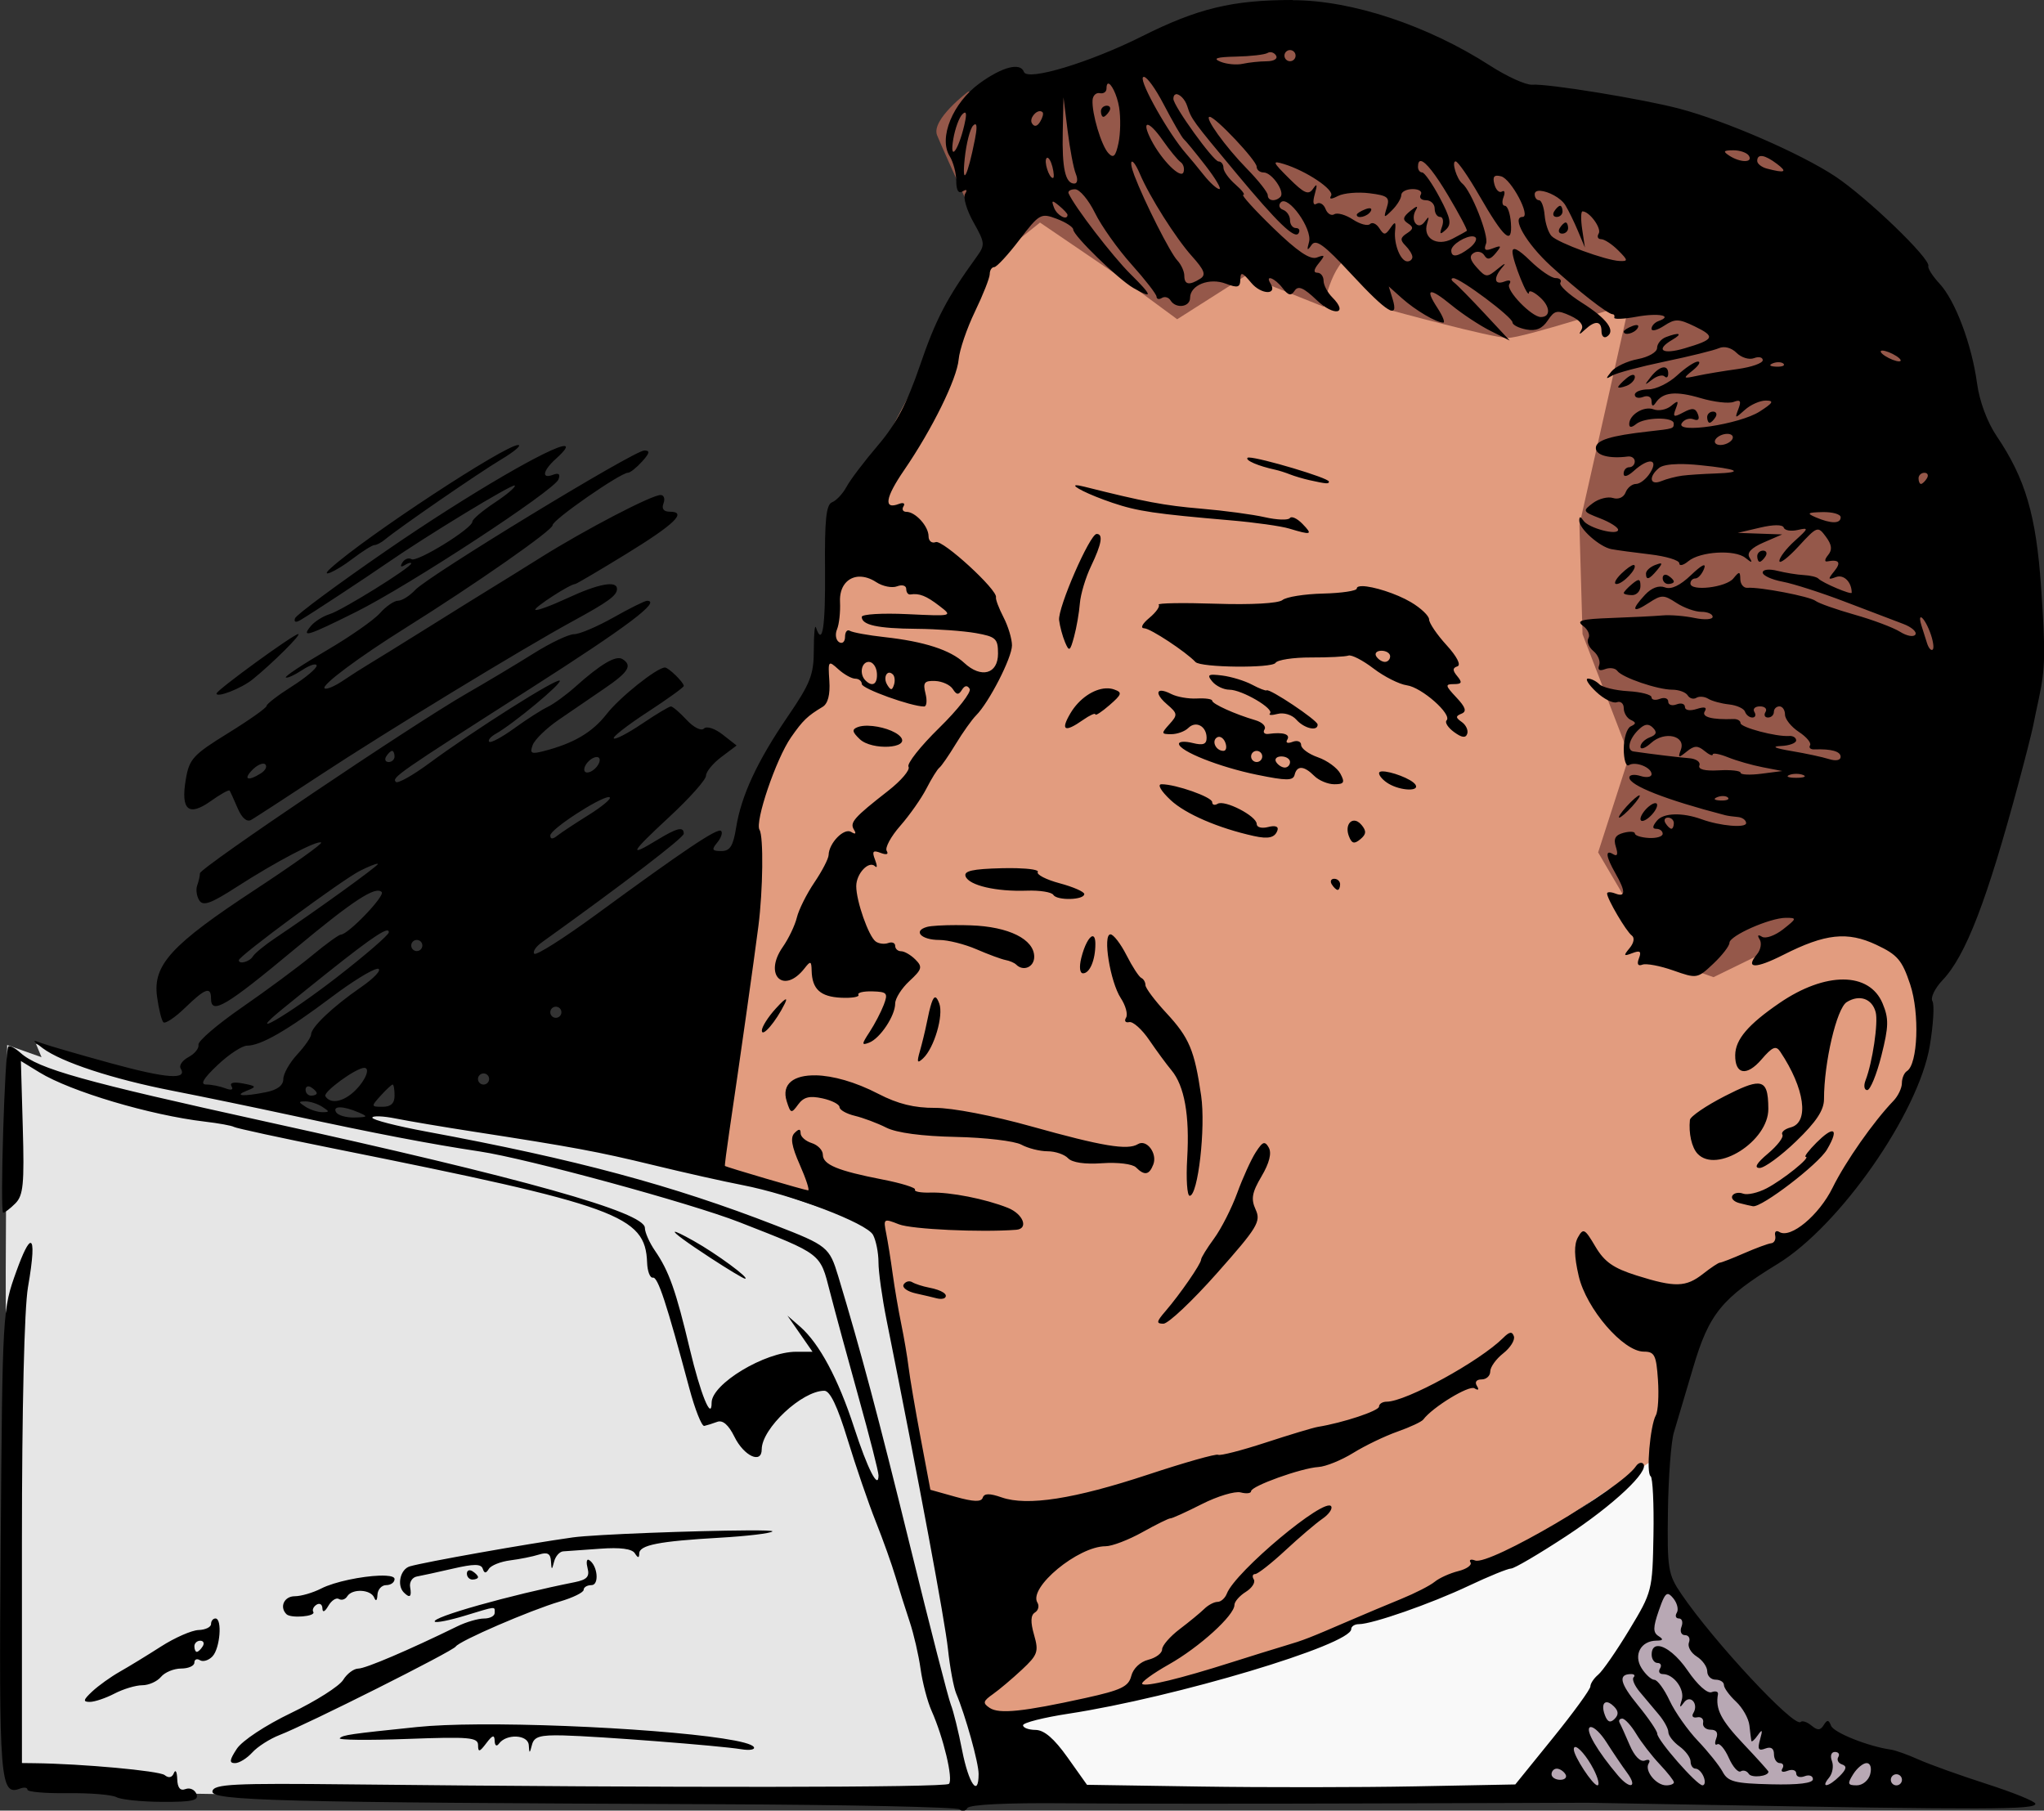 <?xml version="1.0" encoding="UTF-8" standalone="no"?>
<!-- Created with Inkscape (http://www.inkscape.org/) -->

<svg
   xmlns:dc="http://purl.org/dc/elements/1.1/"
   xmlns:cc="http://creativecommons.org/ns#"
   xmlns:rdf="http://www.w3.org/1999/02/22-rdf-syntax-ns#"
   xmlns:svg="http://www.w3.org/2000/svg"
   xmlns="http://www.w3.org/2000/svg"
   xmlns:sodipodi="http://sodipodi.sourceforge.net/DTD/sodipodi-0.dtd"
   xmlns:inkscape="http://www.inkscape.org/namespaces/inkscape"
   width="97.23mm"
   height="86.127mm"
   viewBox="0 0 97.23 86.127"
   version="1.1"
   id="svg3602"
   inkscape:version="0.92.4 (5da689c313, 2019-01-14)"
   sodipodi:docname="Reading man.svg">
  <rect x="0" y="0" width="97.23" height="86.127" fill="#333333" stroke="none"/>
  <title
     id="title3638">Reading man</title>
  <defs
     id="defs3596" />
  <sodipodi:namedview
     id="base"
     pagecolor="#ffffff"
     bordercolor="#666666"
     borderopacity="1.0"
     inkscape:pageopacity="0.0"
     inkscape:pageshadow="2"
     inkscape:zoom="0.89190059"
     inkscape:cx="921.06678"
     inkscape:cy="113.60437"
     inkscape:document-units="mm"
     inkscape:current-layer="layer1"
     showgrid="false"
     inkscape:snap-global="false"
     showguides="false"
     fit-margin-top="0"
     fit-margin-left="0"
     fit-margin-right="0"
     fit-margin-bottom="0"
     inkscape:window-width="1920"
     inkscape:window-height="986"
     inkscape:window-x="-11"
     inkscape:window-y="-11"
     inkscape:window-maximized="1" />
  <g
     inkscape:label="Layer 1"
     inkscape:groupmode="layer"
     id="layer1"
     transform="translate(484.806,-206.91)">
    <path
       style="fill:#b8a8b4;fill-opacity:1;stroke:none;stroke-width:0.265px;stroke-linecap:butt;stroke-linejoin:miter;stroke-opacity:1"
       d="m -412.531,292.291 c 0.519,-0.519 5.117,-6.675 5.117,-6.675 l 1.743,-3.745 3.708,5.525 3.708,2.484 h 1.409 l 3.819,1.706 -0.89,0.705 z"
       id="path3628"
       inkscape:connector-curvature="0" />
    <path
       style="fill:#f9f9f9;stroke:none;stroke-width:0.265px;stroke-linecap:butt;stroke-linejoin:miter;stroke-opacity:1"
       d="m -437.56,288.805 5.562,-1.112 c 0,0 8.38,-2.151 8.677,-2.225 0.297,-0.074 4.301,-2.151 4.45,-2.114 0.148,0.037 6.415,-2.633 6.415,-2.633 l 6.452,-4.672 -0.037,5.711 -0.667,3.152 -6.156,7.379 h -24.251 z"
       id="path3630"
       inkscape:connector-curvature="0" />
    <path
       style="fill:#e6e6e6;stroke:none;stroke-width:0.265px;stroke-linecap:butt;stroke-linejoin:miter;stroke-opacity:1"
       d="m -484.097,291.246 c 0,0 -0.369,-21.378 -0.422,-21.695 -0.053,-0.317 0.053,-12.932 0.053,-12.932 l 1.636,0.581 -0.264,-0.633 4.909,1.584 10.029,2.111 0.897,0.053 0.106,-0.475 14.199,1.372 2.745,1.636 7.179,2.428 1.425,8.076 3.906,19.056 c 0,0 -4.434,0.158 -6.598,0.158 -2.164,0 -27.607,-0.211 -28.082,-0.264 -0.475,-0.053 -6.598,-0.106 -6.598,-0.106 z"
       id="path3626"
       inkscape:connector-curvature="0" />
    <path
       style="fill:#e29c7f;fill-opacity:1;stroke:none;stroke-width:0.265px;stroke-linecap:butt;stroke-linejoin:miter;stroke-opacity:1"
       d="m -438.154,288.879 3.411,-0.593 8.788,-2.039 7.305,-2.855 5.08,-2.114 7.973,-5.303 1.224,-7.045 c 0,0 4.524,-2.41 4.524,-2.559 0,-0.148 2.781,-2.855 2.781,-2.855 l 2.484,-3.523 1.335,-3.004 0.408,-7.083 -0.185,-17.577 c 0,0 -8.455,-13.275 -9.419,-13.275 -0.964,0 -35.116,-2.892 -35.116,-2.892 0,0 0.482,2.039 0.371,2.225 -0.111,0.185 -2.892,4.524 -2.892,4.524 l -5.303,10.049 -0.037,4.746 -0.556,2.522 -2.373,3.041 c 0,0 -3.523,12.608 -3.523,12.756 0,0.148 0.89,6.452 0.89,6.452 l 7.045,2.002 1.001,0.927 2.373,13.238 z"
       id="path3632"
       inkscape:connector-curvature="0" />
    <path
       style="fill:#95584a;fill-opacity:1;stroke:none;stroke-width:0.265px;stroke-linecap:butt;stroke-linejoin:miter;stroke-opacity:1"
       d="m -405.819,252.502 2.522,0.89 6.081,-2.967 8.751,-14.239 -5.043,-15.871 -4.301,-4.746 c 0,0 -2.373,-1.928 -3.115,-1.928 -0.742,0 -13.646,-2.522 -13.646,-2.522 l -8.603,-3.263 -8.9,1.78 -5.191,1.928 -1.483,-0.297 c 0,0 -1.78,1.335 -1.483,2.077 0.297,0.742 2.67,5.933 2.67,5.933 l 2.225,-1.78 3.708,2.522 2.818,2.077 3.263,-2.077 3.708,1.483 c 0,0 0.445,-2.522 1.632,-2.522 1.187,0 1.483,2.67 1.483,2.67 0,0 4.895,1.335 5.636,1.335 0.742,0 5.785,-1.632 5.785,-1.632 l -2.373,10.531 0.148,5.191 2.225,5.785 -1.483,4.598 z"
       id="path3634"
       inkscape:connector-curvature="0" />
    <path
       style="fill:#000000;stroke-width:1"
       d="m -423.322,206.91 c -2.864,0 -4.506,0.397 -7.173,1.733 -2.484,1.245 -5.444,2.137 -5.604,1.689 -0.166,-0.466 -1.023,-0.247 -2.108,0.539 -1.276,0.924 -1.965,2.601 -1.425,3.467 0.172,0.276 0.314,0.809 0.314,1.183 0,0.447 0.105,0.616 0.305,0.492 0.19,-0.117 0.233,-0.072 0.116,0.118 -0.104,0.169 0.075,0.776 0.397,1.35 0.555,0.987 0.562,1.077 0.146,1.653 -1.409,1.946 -1.944,2.971 -2.69,5.158 -0.61,1.787 -1.14,2.796 -1.999,3.801 -0.643,0.753 -1.315,1.638 -1.492,1.968 -0.178,0.33 -0.487,0.662 -0.688,0.739 -0.284,0.109 -0.359,0.825 -0.338,3.207 0.024,2.735 -0.123,3.676 -0.43,2.756 -0.057,-0.171 -0.103,0.303 -0.103,1.052 0,1.187 -0.159,1.595 -1.232,3.166 -1.458,2.134 -2.22,3.771 -2.464,5.298 -0.14,0.876 -0.29,1.114 -0.705,1.114 -0.443,0 -0.474,-0.065 -0.193,-0.404 0.184,-0.222 0.267,-0.471 0.185,-0.553 -0.162,-0.162 -1.694,0.864 -5.976,4 -1.509,1.105 -2.819,1.934 -2.91,1.842 -0.092,-0.092 0.071,-0.338 0.362,-0.546 3.905,-2.801 6.746,-4.976 6.746,-5.164 0,-0.357 -0.313,-0.283 -1.263,0.296 -1.4,0.854 -1.281,0.625 0.573,-1.092 0.962,-0.891 1.748,-1.774 1.748,-1.962 0,-0.188 0.327,-0.589 0.728,-0.89 l 0.728,-0.548 -0.661,-0.518 c -0.374,-0.293 -0.762,-0.419 -0.892,-0.289 -0.13,0.13 -0.488,-0.049 -0.824,-0.411 -0.327,-0.352 -0.663,-0.64 -0.748,-0.64 -0.085,0 -0.704,0.37 -1.374,0.823 -0.67,0.452 -1.275,0.766 -1.344,0.698 -0.069,-0.069 0.653,-0.631 1.603,-1.251 0.95,-0.619 1.728,-1.18 1.728,-1.246 0,-0.167 -0.725,-0.876 -0.896,-0.876 -0.378,0 -2.154,1.416 -2.771,2.21 -0.681,0.875 -1.561,1.395 -2.991,1.765 -0.601,0.156 -0.679,0.113 -0.529,-0.289 0.097,-0.26 0.652,-0.799 1.234,-1.198 0.582,-0.399 1.564,-1.071 2.183,-1.493 1.148,-0.783 1.337,-1.096 0.848,-1.398 -0.305,-0.189 -1.031,0.239 -2.237,1.319 -0.437,0.391 -1.032,0.823 -1.323,0.962 -0.291,0.138 -1.006,0.596 -1.587,1.018 -0.582,0.421 -1.116,0.708 -1.188,0.636 -0.072,-0.072 0.066,-0.24 0.306,-0.375 0.831,-0.465 3.173,-2.408 3.05,-2.531 -0.138,-0.138 -4.065,2.347 -6.224,3.939 -0.775,0.572 -1.482,0.966 -1.571,0.877 -0.206,-0.206 0.068,-0.396 6.412,-4.45 4.607,-2.944 6.23,-4.166 5.534,-4.166 -0.105,0 -0.823,0.357 -1.597,0.794 -0.774,0.437 -1.616,0.795 -1.873,0.795 -0.257,5.3e-4 -1.122,0.412 -1.922,0.914 -0.8,0.502 -2.229,1.357 -3.175,1.901 -2.581,1.482 -12.7,8.301 -12.7,8.559 0,0.123 -0.059,0.383 -0.13,0.577 -0.071,0.194 -0.026,0.514 0.1,0.712 0.181,0.284 0.554,0.15 1.783,-0.643 1.853,-1.196 3.868,-2.253 4.015,-2.106 0.058,0.058 -1.359,1.067 -3.148,2.242 -3.982,2.615 -4.862,3.575 -4.66,5.08 0.079,0.585 0.214,1.135 0.301,1.223 0.087,0.087 0.549,-0.22 1.027,-0.683 0.965,-0.935 1.24,-1.034 1.24,-0.445 0,0.793 0.699,0.38 3.979,-2.351 2.773,-2.31 3.844,-3.012 4.14,-2.715 0.176,0.176 -1.596,2.024 -1.941,2.024 -0.094,0 -0.71,0.446 -1.369,0.992 -0.659,0.546 -2.16,1.657 -3.334,2.469 -1.175,0.812 -2.107,1.612 -2.072,1.778 0.035,0.166 -0.177,0.43 -0.471,0.587 -0.294,0.157 -0.463,0.4 -0.377,0.539 0.343,0.556 -0.668,0.481 -3.317,-0.245 -1.528,-0.419 -3.016,-0.851 -3.307,-0.96 -0.459,-0.172 -0.45,-0.139 0.064,0.245 0.893,0.667 3.344,1.471 6.154,2.02 1.382,0.27 3.942,0.8 5.689,1.177 3.949,0.854 6.617,1.365 8.944,1.714 2.245,0.336 10.052,2.463 12.355,3.366 3.948,1.547 3.827,1.455 4.302,3.302 0.236,0.918 0.853,3.19 1.371,5.048 0.518,1.858 0.942,3.519 0.942,3.691 0,0.715 -0.522,-0.308 -1.157,-2.264 -0.749,-2.312 -1.658,-4.011 -2.57,-4.806 l -0.607,-0.529 0.597,0.86 0.597,0.86 h -0.78 c -1.481,0 -4.019,1.529 -4.019,2.422 0,0.891 -0.53,-0.411 -1.039,-2.554 -0.659,-2.774 -0.989,-3.706 -1.653,-4.671 -0.266,-0.386 -0.483,-0.877 -0.483,-1.089 0,-0.743 -5.776,-2.363 -17.992,-5.047 -8.74,-1.921 -10.853,-2.513 -11.709,-3.28 -0.256,-0.229 -0.516,-0.365 -0.579,-0.302 -0.166,0.166 -0.405,7.908 -0.244,7.908 0.075,0 0.335,-0.2 0.579,-0.444 0.377,-0.377 0.43,-0.92 0.353,-3.609 l -0.09,-3.164 0.884,0.542 c 1.486,0.91 5.262,2.034 7.862,2.34 0.664,0.078 1.289,0.192 1.388,0.253 0.099,0.061 2.246,0.526 4.771,1.033 13.505,2.709 14.802,3.181 14.883,5.421 0.015,0.417 0.139,0.739 0.275,0.715 0.237,-0.042 0.643,1.19 1.729,5.248 0.272,1.019 0.594,1.831 0.715,1.806 0.121,-0.026 0.398,-0.113 0.616,-0.194 0.263,-0.098 0.538,0.141 0.818,0.708 0.453,0.922 1.299,1.313 1.299,0.601 0,-0.993 1.916,-2.788 2.977,-2.788 0.273,0 0.625,0.735 1.107,2.315 0.389,1.273 0.991,3.029 1.339,3.903 0.348,0.873 0.773,2.064 0.945,2.646 0.172,0.582 0.473,1.535 0.668,2.117 0.195,0.582 0.429,1.594 0.52,2.249 0.091,0.655 0.327,1.553 0.524,1.995 0.566,1.27 1.039,3.261 0.826,3.474 -0.18,0.18 -13.179,0.191 -28.48,0.025 -5.584,-0.061 -6.488,-0.016 -6.555,0.327 -0.088,0.45 3.177,0.534 23.923,0.616 6.282,0.025 11.512,0.136 11.624,0.248 0.111,0.111 0.277,0.082 0.368,-0.066 0.103,-0.167 1.859,-0.252 4.648,-0.226 2.465,0.023 9.007,0.026 14.537,0.007 5.53,-0.019 10.173,-0.035 10.319,-0.032 0.146,0.003 2.527,0.044 5.292,0.093 13.761,0.247 16.009,0.24 16.005,-0.045 -0.001,-0.109 -1.043,-0.533 -2.315,-0.942 -1.272,-0.409 -2.729,-0.932 -3.239,-1.161 -0.509,-0.229 -1.105,-0.442 -1.323,-0.473 -1.076,-0.152 -2.717,-0.807 -2.843,-1.135 -0.112,-0.292 -0.185,-0.298 -0.349,-0.033 -0.16,0.259 -0.293,0.265 -0.583,0.024 -0.206,-0.172 -0.438,-0.248 -0.515,-0.172 -0.297,0.297 -4.14,-3.826 -5.684,-6.099 -0.625,-0.921 -0.667,-1.181 -0.629,-3.932 0.022,-1.62 0.15,-3.303 0.283,-3.74 0.133,-0.437 0.543,-1.817 0.911,-3.068 0.759,-2.579 1.36,-3.317 4.034,-4.955 2.947,-1.805 6.688,-7.168 7.226,-10.359 0.171,-1.011 0.228,-1.972 0.127,-2.135 -0.101,-0.163 0.118,-0.614 0.486,-1.002 1.105,-1.166 2.11,-3.78 3.63,-9.437 0.313,-1.164 0.615,-2.355 0.673,-2.646 0.057,-0.291 0.177,-0.866 0.267,-1.277 0.314,-1.449 0.33,-2.191 0.113,-5.337 -0.236,-3.415 -0.746,-5.151 -2.106,-7.168 -0.458,-0.678 -0.823,-1.659 -0.941,-2.526 -0.251,-1.847 -1.036,-3.934 -1.784,-4.738 -0.327,-0.352 -0.567,-0.727 -0.532,-0.835 0.112,-0.347 -2.931,-3.275 -4.438,-4.271 -1.647,-1.088 -5.207,-2.635 -7.399,-3.214 -1.75,-0.463 -6.272,-1.199 -7.011,-1.142 -0.291,0.022 -1.19,-0.385 -1.998,-0.906 -2.97,-1.914 -6.588,-3.114 -9.391,-3.114 z m -0.12,2.382 c 0.146,0 0.265,0.119 0.265,0.265 0,0.146 -0.119,0.265 -0.265,0.265 -0.146,0 -0.265,-0.119 -0.265,-0.265 0,-0.146 0.119,-0.265 0.265,-0.265 z m -0.962,0.102 c 0.11,-0.011 0.229,0.047 0.298,0.158 0.094,0.152 -0.099,0.27 -0.445,0.273 -0.336,0.002 -0.849,0.056 -1.14,0.12 -0.291,0.064 -0.767,0.02 -1.058,-0.099 -0.387,-0.157 -0.189,-0.223 0.737,-0.243 0.697,-0.015 1.373,-0.093 1.503,-0.174 0.033,-0.02 0.068,-0.032 0.105,-0.036 z m -5.984,1.173 c 0.153,0.018 0.538,0.546 0.926,1.287 0.443,0.847 0.878,1.599 0.965,1.672 0.088,0.073 0.552,0.638 1.032,1.257 0.48,0.618 0.777,1.124 0.661,1.121 -0.116,-0.002 -0.449,-0.302 -0.74,-0.668 -0.291,-0.366 -0.667,-0.821 -0.836,-1.012 -0.812,-0.92 -2.212,-3.388 -2.06,-3.633 0.012,-0.019 0.029,-0.026 0.051,-0.024 z m -1.71,0.32 c 0.138,-0.031 0.426,0.513 0.527,1.131 0.079,0.488 0.065,1.252 -0.03,1.698 -0.137,0.637 -0.24,0.74 -0.483,0.477 -0.337,-0.364 -0.79,-1.887 -0.751,-2.52 0.014,-0.218 0.168,-0.367 0.344,-0.331 0.175,0.036 0.319,-0.06 0.319,-0.214 0,-0.157 0.029,-0.231 0.075,-0.241 z m 3.222,0.504 c 0.16,-0.025 0.434,0.216 0.548,0.575 0.195,0.615 0.235,0.669 2.324,3.178 1.978,2.376 2.787,3.156 2.969,2.862 0.084,-0.136 0.027,-0.248 -0.127,-0.248 -0.154,0 -0.28,-0.168 -0.28,-0.375 0,-0.206 -0.149,-0.428 -0.331,-0.493 -0.182,-0.065 -0.231,-0.224 -0.109,-0.353 0.349,-0.368 1.515,1.265 1.345,1.882 -0.113,0.408 -0.087,0.442 0.116,0.148 0.21,-0.304 0.59,-0.026 1.902,1.389 1.711,1.847 2.266,2.18 1.957,1.175 l -0.183,-0.595 0.628,0.562 c 0.636,0.569 1.634,1.158 1.964,1.158 0.099,0 -0.022,-0.308 -0.268,-0.685 -0.631,-0.963 -0.396,-1.012 0.667,-0.14 0.501,0.411 1.328,0.957 1.837,1.213 l 0.926,0.465 -1.191,-1.279 c -0.655,-0.704 -1.31,-1.37 -1.455,-1.481 -0.145,-0.111 -0.161,-0.203 -0.035,-0.206 0.329,-0.006 2.813,1.852 2.813,2.104 0,0.116 0.295,0.268 0.655,0.336 0.462,0.088 0.762,-0.037 1.02,-0.426 0.323,-0.487 0.448,-0.514 1.08,-0.226 0.449,0.204 0.645,0.448 0.529,0.655 -0.147,0.262 -0.112,0.262 0.17,0 0.482,-0.447 0.78,-0.416 0.78,0.082 0,0.227 0.114,0.342 0.253,0.256 0.441,-0.273 0.013,-0.856 -1.185,-1.613 -0.638,-0.403 -1.099,-0.832 -1.025,-0.953 0.075,-0.121 -0.027,-0.22 -0.226,-0.22 -0.199,0 -0.742,-0.371 -1.207,-0.825 -0.562,-0.549 -0.844,-0.692 -0.844,-0.427 0,0.433 0.767,2.331 0.783,1.939 0.006,-0.132 0.246,-0.027 0.533,0.234 0.488,0.442 0.505,0.932 0.032,0.932 -0.438,0 -1.672,-1.279 -1.501,-1.555 0.113,-0.182 0.027,-0.232 -0.231,-0.133 -0.494,0.19 -0.537,-0.179 -0.08,-0.699 0.182,-0.207 0.082,-0.17 -0.222,0.082 -0.526,0.436 -0.574,0.434 -1.009,-0.047 -0.332,-0.367 -0.372,-0.558 -0.146,-0.698 0.171,-0.106 0.398,-0.052 0.504,0.119 0.14,0.227 0.286,0.198 0.537,-0.105 0.296,-0.356 0.277,-0.389 -0.135,-0.231 -0.365,0.14 -0.442,0.085 -0.321,-0.23 0.142,-0.37 -0.709,-2.517 -1.13,-2.853 -0.27,-0.215 -0.524,-1.058 -0.318,-1.055 0.105,0.002 0.607,0.725 1.115,1.609 1.192,2.069 1.59,2.419 1.514,1.324 -0.032,-0.45 -0.16,-0.819 -0.284,-0.819 -0.125,-2.7e-4 -0.156,-0.186 -0.069,-0.411 0.087,-0.226 0.053,-0.346 -0.074,-0.267 -0.127,0.079 -0.289,-0.079 -0.36,-0.35 -0.095,-0.364 -0.011,-0.462 0.32,-0.375 0.483,0.126 1.437,1.932 1.021,1.932 -0.548,0 0.172,1.253 1.334,2.322 1.283,1.179 2.722,2.304 2.95,2.307 0.073,5.3e-4 0.108,0.073 0.079,0.162 -0.029,0.088 0.447,0.069 1.058,-0.043 1.049,-0.192 1.765,-0.051 1.045,0.206 -0.182,0.065 -0.331,0.23 -0.331,0.366 0,0.137 0.268,0.073 0.595,-0.141 0.527,-0.345 0.695,-0.342 1.463,0.03 1.002,0.485 0.938,0.621 -0.488,1.042 -1.066,0.315 -1.407,0.073 -0.578,-0.409 0.516,-0.3 0.337,-0.373 -0.309,-0.125 -0.23,0.088 -0.419,0.321 -0.419,0.517 0,0.197 -0.409,0.433 -0.917,0.529 -0.504,0.095 -1.07,0.361 -1.257,0.592 -0.283,0.35 -0.277,0.382 0.035,0.194 0.206,-0.124 1.337,-0.427 2.514,-0.672 1.176,-0.245 2.331,-0.53 2.567,-0.634 0.255,-0.112 0.596,-0.021 0.84,0.223 0.226,0.226 0.599,0.34 0.828,0.252 0.229,-0.088 0.417,-0.044 0.417,0.097 0,0.141 -0.536,0.33 -1.191,0.42 -0.655,0.09 -1.518,0.233 -1.918,0.319 -0.697,0.149 -0.706,0.138 -0.214,-0.259 0.282,-0.228 0.389,-0.415 0.237,-0.415 -0.152,0 -0.598,0.298 -0.991,0.661 -0.393,0.364 -1.005,0.661 -1.361,0.661 -0.356,0 -0.648,0.115 -0.648,0.256 0,0.141 0.179,0.188 0.397,0.104 0.232,-0.089 0.399,-0.003 0.401,0.207 0.003,0.241 0.068,0.264 0.198,0.068 0.338,-0.506 0.953,-0.569 2.138,-0.218 0.633,0.187 1.338,0.268 1.567,0.18 0.321,-0.123 0.373,-0.046 0.227,0.334 -0.179,0.467 -0.163,0.47 0.305,0.046 0.272,-0.246 0.724,-0.447 1.004,-0.444 0.402,0.004 0.34,0.113 -0.297,0.521 -0.955,0.612 -4.027,1.073 -3.707,0.557 0.11,-0.178 0.361,-0.262 0.557,-0.187 0.228,0.087 0.304,1.1e-4 0.211,-0.242 -0.113,-0.296 -0.265,-0.315 -0.688,-0.088 -0.467,0.25 -0.518,0.225 -0.364,-0.175 0.15,-0.39 0.114,-0.412 -0.221,-0.133 -0.22,0.182 -0.594,0.256 -0.833,0.165 -0.456,-0.175 -1.161,0.251 -1.161,0.701 0,0.175 0.112,0.174 0.331,-0.003 0.404,-0.327 1.786,-0.349 1.786,-0.028 0,0.248 0.003,0.248 -1.191,0.38 -1.822,0.203 -2.514,0.419 -2.514,0.789 0,0.349 0.641,0.519 1.521,0.405 0.182,-0.024 0.331,0.082 0.331,0.234 0,0.152 -0.119,0.276 -0.265,0.276 -0.146,0 -0.265,0.138 -0.265,0.306 0,0.183 0.194,0.13 0.484,-0.132 0.706,-0.639 1.198,-0.582 0.778,0.091 -0.182,0.291 -0.484,0.529 -0.672,0.529 -0.188,0 -0.412,0.182 -0.497,0.405 -0.09,0.235 -0.342,0.346 -0.6,0.264 -0.245,-0.078 -0.678,0.033 -0.961,0.246 -0.495,0.373 -0.482,0.401 0.345,0.721 0.473,0.183 0.86,0.428 0.86,0.544 0,0.293 -1.411,-0.078 -1.65,-0.435 -0.141,-0.21 -0.195,-0.21 -0.198,0 -0.005,0.387 0.967,1.249 1.53,1.357 0.248,0.047 1.075,0.159 1.839,0.249 0.764,0.09 1.389,0.28 1.389,0.423 0,0.143 0.194,0.099 0.43,-0.098 0.564,-0.468 2.215,-0.564 2.716,-0.159 0.312,0.252 0.352,0.248 0.193,-0.017 -0.136,-0.226 0.086,-0.461 0.677,-0.717 l 0.878,-0.381 -1.058,-0.037 -1.058,-0.037 1.055,-0.247 c 0.648,-0.153 1.087,-0.154 1.137,-0.003 0.045,0.135 0.344,0.186 0.665,0.112 0.536,-0.123 0.524,-0.081 -0.145,0.522 -0.4,0.361 -0.728,0.789 -0.728,0.951 0,0.163 0.41,-0.148 0.911,-0.692 0.888,-0.964 0.92,-0.975 1.301,-0.46 0.286,0.387 0.313,0.621 0.103,0.875 -0.158,0.191 -0.178,0.325 -0.044,0.3 0.569,-0.108 0.682,0.045 0.342,0.463 -0.316,0.389 -0.306,0.425 0.078,0.281 0.372,-0.139 0.749,0.236 0.749,0.744 0,0.122 -1.39,-0.467 -1.587,-0.672 -0.073,-0.076 -0.384,-0.151 -0.693,-0.167 -0.309,-0.016 -0.874,-0.107 -1.257,-0.203 -0.395,-0.099 -0.696,-0.063 -0.696,0.083 0,0.142 0.423,0.337 0.941,0.434 0.517,0.097 1.857,0.527 2.977,0.956 1.12,0.428 2.363,0.902 2.763,1.052 0.4,0.15 0.662,0.379 0.582,0.508 -0.08,0.13 -0.408,0.071 -0.728,-0.131 -0.32,-0.202 -1.296,-0.569 -2.169,-0.816 -0.873,-0.247 -1.707,-0.542 -1.852,-0.655 -0.272,-0.212 -2.65,-0.668 -3.241,-0.622 -0.182,0.014 -0.334,-0.169 -0.339,-0.408 -0.007,-0.382 -0.047,-0.386 -0.331,-0.037 -0.349,0.43 -2.042,0.627 -2.042,0.238 0,-0.131 0.106,-0.238 0.236,-0.238 0.13,0 0.316,-0.208 0.414,-0.463 0.113,-0.295 -0.11,-0.187 -0.618,0.299 -0.527,0.505 -0.948,0.703 -1.247,0.588 -0.283,-0.109 -0.635,0.022 -0.942,0.351 -0.684,0.734 -0.61,0.903 0.172,0.391 0.61,-0.399 0.713,-0.399 1.314,-0.006 0.359,0.235 0.894,0.427 1.191,0.427 0.296,0 0.538,0.106 0.538,0.237 0,0.13 -0.387,0.155 -0.86,0.056 -0.473,-0.099 -1.158,-0.155 -1.521,-0.122 -0.364,0.032 -1.46,0.087 -2.436,0.122 -1.434,0.051 -1.693,0.123 -1.349,0.375 0.234,0.171 0.349,0.435 0.256,0.586 -0.093,0.151 0.013,0.426 0.236,0.611 0.223,0.185 0.347,0.49 0.275,0.678 -0.085,0.221 0.013,0.286 0.28,0.184 0.226,-0.087 0.487,-0.05 0.582,0.081 0.229,0.319 1.92,0.897 2.622,0.897 0.308,0 0.636,0.121 0.727,0.269 0.091,0.148 0.277,0.2 0.412,0.117 0.135,-0.084 0.39,-0.064 0.566,0.045 0.176,0.109 0.621,0.23 0.989,0.269 0.368,0.039 0.71,0.195 0.761,0.347 0.051,0.152 0.208,0.276 0.35,0.276 0.142,0 0.184,-0.119 0.095,-0.265 -0.09,-0.146 0.029,-0.265 0.265,-0.265 0.235,0 0.354,0.119 0.265,0.265 -0.09,0.146 -0.037,0.265 0.117,0.265 0.154,0 0.28,-0.119 0.28,-0.265 0,-0.146 0.119,-0.265 0.265,-0.265 0.146,0 0.265,0.176 0.265,0.391 0,0.215 0.297,0.585 0.659,0.823 0.363,0.238 0.602,0.524 0.532,0.638 -0.07,0.113 0.02,0.201 0.201,0.194 0.818,-0.029 1.254,0.094 1.254,0.354 0,0.166 -0.228,0.21 -0.553,0.107 -0.304,-0.097 -1.108,-0.269 -1.786,-0.383 -0.791,-0.133 -0.972,-0.219 -0.505,-0.239 0.4,-0.017 0.728,-0.137 0.728,-0.267 0,-0.129 -0.149,-0.224 -0.331,-0.21 -0.61,0.046 -2.315,-0.405 -2.315,-0.613 0,-0.113 -0.149,-0.2 -0.331,-0.193 -1.025,0.038 -1.536,-0.097 -1.371,-0.364 0.122,-0.197 -0.003,-0.235 -0.381,-0.115 -0.326,0.104 -0.562,0.064 -0.562,-0.096 0,-0.151 -0.179,-0.206 -0.397,-0.122 -0.218,0.084 -0.397,0.024 -0.397,-0.132 0,-0.157 -0.179,-0.216 -0.397,-0.132 -0.218,0.084 -0.398,0.05 -0.398,-0.074 -8e-4,-0.125 -0.5,-0.255 -1.109,-0.29 -0.609,-0.035 -1.227,-0.184 -1.374,-0.331 -0.147,-0.147 -0.39,-0.267 -0.54,-0.267 -0.15,0 0.023,0.281 0.384,0.623 0.361,0.343 0.805,0.568 0.987,0.501 0.182,-0.067 0.331,0.059 0.331,0.281 0,0.222 0.149,0.473 0.331,0.558 0.265,0.123 0.265,0.185 0,0.309 -0.182,0.085 -0.331,0.568 -0.331,1.074 0,0.506 0.108,0.853 0.241,0.771 0.318,-0.197 1.082,0.106 1.082,0.428 0,0.14 -0.238,0.179 -0.529,0.086 -0.291,-0.092 -0.529,-0.059 -0.529,0.074 0,0.378 1.732,1.058 4.564,1.793 0.109,0.028 0.377,0.067 0.595,0.085 0.218,0.018 0.397,0.149 0.397,0.291 0,0.244 -1.235,0.137 -2.117,-0.183 -0.916,-0.333 -1.815,-0.306 -2.121,0.063 -0.226,0.273 -0.235,0.392 -0.028,0.392 0.163,0 0.297,0.106 0.297,0.236 0,0.13 -0.298,0.219 -0.661,0.198 -0.364,-0.021 -0.661,-0.116 -0.661,-0.211 -1.1e-4,-0.096 -0.241,-0.111 -0.536,-0.034 -0.396,0.104 -0.493,0.279 -0.369,0.67 0.112,0.351 0.07,0.469 -0.125,0.349 -0.395,-0.244 -0.354,0.107 0.104,0.908 0.491,0.86 0.491,1.151 0,0.963 -0.218,-0.084 -0.397,-0.085 -0.397,-0.003 0,0.256 0.913,1.809 1.174,1.997 0.146,0.105 0.104,0.351 -0.103,0.601 -0.304,0.366 -0.287,0.399 0.129,0.239 0.37,-0.142 0.443,-0.086 0.316,0.245 -0.107,0.279 -0.049,0.385 0.164,0.303 0.181,-0.069 0.842,0.055 1.468,0.276 1.124,0.396 1.149,0.392 1.906,-0.322 0.422,-0.398 0.767,-0.846 0.767,-0.994 0,-0.336 1.925,-1.188 2.684,-1.188 0.532,0 0.524,0.03 -0.132,0.546 -0.382,0.3 -0.833,0.461 -1.003,0.356 -0.196,-0.121 -0.237,-0.075 -0.112,0.127 0.108,0.174 0.05,0.493 -0.129,0.708 -0.572,0.689 -0.075,0.698 1.26,0.022 1.989,-1.008 3.045,-1.122 4.418,-0.476 1.009,0.474 1.226,0.728 1.612,1.889 0.455,1.371 0.363,3.798 -0.156,4.119 -0.132,0.082 -0.24,0.34 -0.24,0.574 0,0.234 -0.182,0.614 -0.404,0.844 -0.944,0.981 -2.284,2.894 -2.89,4.125 -0.647,1.315 -1.999,2.441 -2.535,2.11 -0.149,-0.092 -0.238,-0.015 -0.198,0.171 0.04,0.186 -0.046,0.351 -0.192,0.366 -0.146,0.015 -0.726,0.23 -1.289,0.475 -0.563,0.246 -1.08,0.447 -1.149,0.447 -0.068,0 -0.427,0.238 -0.797,0.529 -0.82,0.645 -1.335,0.658 -3.161,0.083 -1.11,-0.35 -1.534,-0.647 -1.966,-1.379 -0.502,-0.851 -0.575,-0.89 -0.827,-0.439 -0.195,0.348 -0.184,0.893 0.035,1.842 0.359,1.555 2.118,3.597 3.098,3.597 0.51,0 0.592,0.164 0.672,1.342 0.05,0.738 0.006,1.496 -0.1,1.685 -0.273,0.487 -0.468,2.763 -0.249,2.899 0.1,0.062 0.161,1.321 0.135,2.797 -0.047,2.645 -0.063,2.71 -1.149,4.507 -0.606,1.003 -1.271,1.963 -1.477,2.134 -0.206,0.171 -0.375,0.424 -0.375,0.562 0,0.138 -0.804,1.243 -1.786,2.456 l -1.786,2.206 -4.763,0.091 c -2.619,0.05 -7.203,0.054 -10.186,0.009 l -5.424,-0.083 -0.926,-1.304 c -0.638,-0.898 -1.111,-1.304 -1.521,-1.307 -0.327,-0.003 -0.595,-0.101 -0.595,-0.222 0,-0.12 0.974,-0.368 2.165,-0.55 5.072,-0.776 13.446,-3.282 13.446,-4.024 0,-0.129 0.163,-0.235 0.362,-0.235 0.64,0 3.421,-0.97 5.219,-1.821 0.96,-0.454 1.87,-0.825 2.022,-0.825 0.152,0 1.333,-0.694 2.625,-1.542 2.255,-1.481 3.99,-3.114 3.659,-3.445 -0.087,-0.087 -0.24,-0.033 -0.342,0.118 -0.713,1.067 -6.981,4.743 -7.65,4.486 -0.202,-0.077 -0.302,-0.036 -0.222,0.092 0.079,0.128 -0.183,0.315 -0.582,0.414 -0.399,0.1 -0.904,0.328 -1.122,0.508 -0.218,0.18 -0.933,0.545 -1.587,0.812 -0.655,0.267 -1.726,0.718 -2.381,1 -2.061,0.888 -2.228,0.954 -3.175,1.236 -0.509,0.152 -1.64,0.503 -2.514,0.781 -2.461,0.783 -4.103,1.18 -4.253,1.03 -0.075,-0.075 0.494,-0.492 1.266,-0.928 1.448,-0.817 3.12,-2.334 3.12,-2.831 0,-0.156 0.243,-0.435 0.539,-0.62 0.297,-0.185 0.468,-0.452 0.381,-0.593 -0.087,-0.141 -0.058,-0.256 0.066,-0.256 0.123,0 0.768,-0.506 1.434,-1.124 0.665,-0.618 1.458,-1.295 1.762,-1.503 0.304,-0.208 0.493,-0.475 0.42,-0.593 -0.289,-0.468 -4.563,3.106 -4.964,4.151 -0.083,0.216 -0.282,0.393 -0.443,0.393 -0.16,0 -0.443,0.149 -0.628,0.331 -0.185,0.182 -0.712,0.616 -1.172,0.965 -0.46,0.349 -0.836,0.783 -0.836,0.964 0,0.181 -0.296,0.403 -0.657,0.493 -0.385,0.097 -0.72,0.416 -0.809,0.769 -0.128,0.508 -0.474,0.675 -2.187,1.052 -2.963,0.652 -4.101,0.769 -4.549,0.469 -0.341,-0.229 -0.32,-0.32 0.151,-0.652 0.301,-0.212 0.922,-0.736 1.38,-1.164 0.757,-0.707 0.81,-0.859 0.58,-1.659 -0.176,-0.613 -0.163,-0.936 0.042,-1.063 0.162,-0.1 0.215,-0.312 0.118,-0.469 -0.442,-0.715 1.938,-2.683 3.245,-2.683 0.302,0 1.089,-0.301 1.747,-0.668 0.658,-0.367 1.258,-0.664 1.334,-0.658 0.076,0.006 0.748,-0.299 1.493,-0.677 0.746,-0.378 1.578,-0.628 1.85,-0.557 0.272,0.071 0.495,0.045 0.495,-0.058 0,-0.244 2.389,-1.102 3.205,-1.151 0.347,-0.021 1.091,-0.323 1.653,-0.67 0.562,-0.348 1.51,-0.804 2.106,-1.014 0.596,-0.21 1.148,-0.468 1.227,-0.574 0.435,-0.584 2.175,-1.647 2.434,-1.486 0.188,0.116 0.232,0.071 0.115,-0.117 -0.112,-0.181 -0.021,-0.305 0.224,-0.305 0.227,0 0.412,-0.17 0.412,-0.378 0,-0.208 0.277,-0.596 0.617,-0.862 0.339,-0.267 0.568,-0.632 0.508,-0.811 -0.081,-0.242 -0.21,-0.224 -0.504,0.07 -1.114,1.114 -4.629,3.04 -5.548,3.04 -0.2,0 -0.363,0.105 -0.363,0.233 0,0.202 -1.716,0.771 -2.91,0.965 -0.218,0.035 -1.337,0.372 -2.486,0.748 -1.149,0.376 -2.165,0.636 -2.258,0.579 -0.093,-0.058 -1.594,0.367 -3.335,0.943 -3.508,1.16 -5.743,1.509 -6.96,1.085 -0.58,-0.202 -0.832,-0.198 -0.902,0.013 -0.07,0.212 -0.432,0.2 -1.294,-0.041 l -1.196,-0.335 -0.466,-2.474 c -0.256,-1.361 -0.513,-2.869 -0.571,-3.352 -0.058,-0.483 -0.216,-1.413 -0.351,-2.068 -0.135,-0.655 -0.318,-1.726 -0.407,-2.381 -0.089,-0.655 -0.227,-1.519 -0.307,-1.92 -0.141,-0.707 -0.123,-0.72 0.604,-0.433 0.599,0.237 3.88,0.391 5.577,0.261 0.608,-0.046 0.34,-0.751 -0.397,-1.045 -1.062,-0.424 -2.741,-0.754 -3.688,-0.725 -0.454,0.014 -0.781,-0.049 -0.725,-0.138 0.056,-0.09 -0.64,-0.308 -1.547,-0.484 -2.137,-0.416 -2.838,-0.708 -2.838,-1.181 0,-0.212 -0.238,-0.46 -0.529,-0.552 -0.291,-0.092 -0.529,-0.303 -0.529,-0.468 0,-0.217 -0.08,-0.22 -0.289,-0.01 -0.209,0.209 -0.141,0.626 0.25,1.508 0.296,0.67 0.475,1.219 0.397,1.219 -0.138,0 -3.9,-1.105 -3.958,-1.162 -0.016,-0.016 0.077,-0.743 0.206,-1.616 0.498,-3.364 1.185,-8.211 1.387,-9.797 0.218,-1.706 0.248,-4.259 0.054,-4.572 -0.235,-0.381 0.787,-3.385 1.499,-4.405 0.561,-0.804 0.777,-1.012 1.502,-1.448 0.252,-0.152 0.363,-0.58 0.319,-1.235 -0.065,-0.964 -0.049,-0.985 0.428,-0.553 0.273,0.247 0.635,0.449 0.806,0.449 0.17,0 0.31,0.114 0.31,0.254 0,0.221 2.351,1.069 2.964,1.069 0.122,0 0.151,-0.279 0.066,-0.619 -0.13,-0.518 -0.056,-0.615 0.458,-0.595 0.337,0.013 0.717,0.186 0.843,0.386 0.177,0.28 0.275,0.289 0.43,0.038 0.132,-0.214 0.258,-0.232 0.37,-0.051 0.093,0.151 -0.56,0.988 -1.451,1.86 -0.891,0.872 -1.547,1.703 -1.458,1.847 0.089,0.144 -0.345,0.657 -0.964,1.141 -1.639,1.28 -1.842,1.511 -1.631,1.852 0.122,0.197 0.074,0.236 -0.133,0.108 -0.338,-0.209 -1.058,0.528 -1.073,1.098 -0.005,0.175 -0.309,0.762 -0.676,1.304 -0.367,0.542 -0.742,1.291 -0.833,1.665 -0.09,0.374 -0.393,1.008 -0.673,1.408 -0.931,1.332 0.048,2.282 1.04,1.009 0.284,-0.364 0.324,-0.35 0.335,0.116 0.021,0.878 0.415,1.239 1.402,1.286 0.516,0.024 0.886,-0.039 0.824,-0.14 -0.063,-0.101 0.236,-0.174 0.663,-0.162 0.703,0.02 0.754,0.081 0.541,0.642 -0.13,0.341 -0.433,0.921 -0.673,1.288 -0.385,0.588 -0.388,0.649 -0.023,0.509 0.522,-0.2 1.24,-1.278 1.24,-1.861 0,-0.243 0.305,-0.725 0.678,-1.07 0.601,-0.557 0.633,-0.673 0.283,-1.023 -0.217,-0.217 -0.522,-0.394 -0.678,-0.394 -0.156,0 -0.283,-0.115 -0.283,-0.256 0,-0.141 -0.149,-0.202 -0.331,-0.135 -0.182,0.067 -0.451,0.033 -0.597,-0.074 -0.338,-0.249 -0.924,-1.916 -0.924,-2.63 0,-0.604 0.604,-1.239 0.898,-0.945 0.104,0.103 0.102,-0.038 -0.004,-0.313 -0.154,-0.401 -0.101,-0.466 0.265,-0.326 0.279,0.107 0.392,0.071 0.29,-0.094 -0.092,-0.148 0.198,-0.684 0.643,-1.191 0.445,-0.507 1.007,-1.307 1.248,-1.778 0.241,-0.471 0.518,-0.916 0.614,-0.989 0.097,-0.073 0.448,-0.582 0.782,-1.132 0.334,-0.55 0.769,-1.161 0.966,-1.358 0.615,-0.615 1.706,-2.744 1.706,-3.329 0,-0.307 -0.181,-0.908 -0.402,-1.335 -0.221,-0.428 -0.383,-0.856 -0.359,-0.951 0.087,-0.349 -2.536,-2.752 -2.866,-2.626 -0.188,0.072 -0.341,-0.053 -0.341,-0.277 0,-0.476 -0.624,-1.163 -1.055,-1.163 -0.165,0 -0.226,-0.118 -0.137,-0.261 0.09,-0.146 -0.008,-0.197 -0.222,-0.114 -0.738,0.283 -0.646,-0.3 0.253,-1.61 1.333,-1.944 2.51,-4.335 2.593,-5.267 0.04,-0.449 0.388,-1.472 0.774,-2.272 0.386,-0.8 0.703,-1.604 0.704,-1.786 10e-4,-0.182 0.097,-0.331 0.213,-0.331 0.116,0 0.655,-0.583 1.199,-1.297 0.949,-1.245 1.021,-1.285 1.775,-1 0.432,0.163 0.785,0.393 0.785,0.51 0,0.286 2.137,2.363 2.859,2.779 0.953,0.549 0.918,0.38 -0.135,-0.661 -0.855,-0.846 -2.66,-3.197 -2.944,-3.836 -0.049,-0.109 0.09,-0.198 0.307,-0.198 0.217,0 0.643,0.506 0.946,1.124 0.303,0.618 1.084,1.72 1.736,2.447 0.652,0.728 1.189,1.419 1.193,1.537 0.004,0.118 0.118,0.146 0.254,0.062 0.135,-0.084 0.321,-0.031 0.412,0.117 0.252,0.408 0.929,0.321 0.929,-0.119 0,-0.611 0.918,-0.976 1.703,-0.677 0.565,0.215 0.68,0.182 0.687,-0.198 0.007,-0.38 0.095,-0.353 0.522,0.159 0.472,0.566 1.261,0.591 0.913,0.028 -0.273,-0.441 0.208,-0.259 0.573,0.217 0.276,0.36 0.405,0.388 0.578,0.126 0.168,-0.254 0.43,-0.141 1.053,0.455 0.823,0.787 1.528,0.654 0.735,-0.138 -0.228,-0.228 -0.414,-0.584 -0.414,-0.792 0,-0.208 -0.134,-0.378 -0.297,-0.378 -0.194,0 -0.17,-0.156 0.066,-0.446 0.317,-0.39 0.306,-0.425 -0.088,-0.278 -0.32,0.12 -0.923,-0.288 -2.076,-1.406 -0.893,-0.866 -1.535,-1.575 -1.426,-1.575 0.109,0 -0.059,-0.222 -0.372,-0.494 -0.313,-0.272 -0.569,-0.629 -0.569,-0.794 0,-0.165 -0.105,-0.3 -0.233,-0.3 -0.244,0 -2.149,-2.641 -2.149,-2.979 0,-0.135 0.049,-0.201 0.122,-0.213 z m -5.341,0.15 0.196,1.587 c 0.108,0.873 0.283,1.796 0.389,2.051 h -5.3e-4 c 0.109,0.261 0.078,0.463 -0.071,0.463 -0.426,0 -0.588,-0.727 -0.549,-2.469 z m 2.06,0.397 c -0.154,0 -0.28,0.119 -0.28,0.265 0,0.146 0.053,0.265 0.117,0.265 0.064,0 0.19,-0.119 0.28,-0.265 0.09,-0.146 0.037,-0.265 -0.117,-0.265 z m -3.143,0.264 c 0.032,0.007 0.062,0.022 0.088,0.048 0.055,0.055 0.003,0.258 -0.117,0.452 -0.141,0.228 -0.277,0.255 -0.387,0.077 -0.141,-0.229 0.189,-0.623 0.415,-0.577 z m -3.613,0.065 c 0.084,-0.01 0.075,0.182 -0.023,0.598 -0.289,1.23 -0.71,1.767 -0.525,0.67 0.085,-0.505 0.28,-1.041 0.434,-1.191 0.049,-0.048 0.086,-0.074 0.114,-0.077 z m 11.65,0.201 c 0.273,0 2.234,2.081 2.234,2.371 0,0.151 0.15,0.275 0.333,0.275 0.393,0 1.03,0.929 0.797,1.162 -0.242,0.242 -0.602,0.193 -0.602,-0.083 0,-0.134 -0.446,-0.7 -0.992,-1.257 -1.032,-1.054 -2.047,-2.468 -1.771,-2.468 z m -11.146,0.354 c 0.078,0.013 0.071,0.249 -0.02,0.712 -0.35,1.779 -0.63,2.312 -0.488,0.928 0.074,-0.722 0.255,-1.432 0.402,-1.579 0.045,-0.045 0.08,-0.065 0.106,-0.061 z m 8.194,0.024 c 0.113,0.002 0.373,0.245 0.712,0.73 0.336,0.481 0.721,0.951 0.855,1.043 v 5.3e-4 c 0.134,0.092 0.197,0.308 0.14,0.479 -0.118,0.354 -1.036,-0.559 -1.537,-1.529 -0.25,-0.484 -0.283,-0.725 -0.17,-0.723 z m 27.858,1.213 c 0.319,-0.002 0.653,0.115 0.743,0.26 0.208,0.337 -0.405,0.337 -0.926,0 -0.323,-0.209 -0.288,-0.257 0.183,-0.26 z m 1.39,0.277 c 0.162,0.025 0.397,0.149 0.691,0.372 0.515,0.389 0.387,0.449 -0.479,0.223 -0.255,-0.067 -0.463,-0.232 -0.463,-0.366 0,-0.178 0.088,-0.253 0.25,-0.228 z m -34.022,0.078 c 0.073,-0.009 0.175,0.164 0.243,0.424 0.078,0.297 0.089,0.54 0.025,0.54 -0.188,0 -0.441,-0.805 -0.298,-0.948 0.009,-0.009 0.018,-0.014 0.029,-0.015 z m 17.785,0.159 c 0.22,0.04 0.668,0.605 1.281,1.633 0.531,0.892 0.933,1.65 0.891,1.684 -0.042,0.034 -0.351,0.206 -0.688,0.381 -0.737,0.384 -1.421,-0.033 -1.199,-0.73 0.11,-0.344 0.083,-0.363 -0.115,-0.085 -0.323,0.452 -0.714,-0.068 -0.42,-0.557 0.128,-0.213 0.035,-0.199 -0.261,0.042 -0.363,0.294 -0.387,0.421 -0.117,0.595 0.275,0.178 0.264,0.272 -0.052,0.475 -0.314,0.202 -0.328,0.321 -0.066,0.582 0.18,0.18 0.328,0.423 0.329,0.54 -2.7e-4,0.116 -0.107,0.211 -0.237,0.211 -0.323,0 -0.65,-0.812 -0.586,-1.455 0.044,-0.441 0.006,-0.463 -0.224,-0.132 -0.243,0.349 -0.307,0.349 -0.527,0.008 -0.138,-0.214 -0.336,-0.303 -0.442,-0.197 -0.105,0.105 -0.472,0.008 -0.815,-0.217 -0.343,-0.225 -0.741,-0.337 -0.883,-0.249 -0.142,0.088 -0.33,-0.025 -0.417,-0.252 -0.087,-0.227 -0.277,-0.339 -0.423,-0.249 -0.166,0.103 -0.199,-0.071 -0.087,-0.464 0.13,-0.459 0.108,-0.526 -0.084,-0.248 -0.216,0.313 -0.419,0.226 -1.142,-0.494 -0.792,-0.788 -0.817,-0.856 -0.251,-0.684 1.073,0.326 2.422,1.232 2.25,1.51 -0.108,0.175 0.005,0.178 0.331,0.011 0.272,-0.14 0.945,-0.198 1.496,-0.129 0.873,0.109 0.978,0.196 0.825,0.679 -0.162,0.511 -0.143,0.52 0.256,0.121 0.237,-0.237 0.432,-0.559 0.432,-0.715 0,-0.156 0.245,-0.283 0.545,-0.283 0.3,0 0.471,0.119 0.381,0.265 -0.09,0.146 0.022,0.265 0.249,0.265 0.227,0 0.413,0.179 0.413,0.397 0,0.218 0.115,0.397 0.256,0.397 0.141,0 0.183,0.208 0.093,0.463 -0.131,0.371 -0.094,0.399 0.183,0.143 0.283,-0.262 0.23,-0.54 -0.291,-1.521 -0.35,-0.661 -0.727,-1.201 -0.836,-1.201 -0.109,0 -0.199,-0.119 -0.199,-0.265 0,-0.204 0.053,-0.294 0.153,-0.275 z m -13.761,0.025 c 0.061,-0.019 0.205,0.169 0.38,0.581 0.465,1.094 1.71,3.062 2.476,3.916 0.6,0.668 0.683,0.892 0.397,1.073 -0.524,0.332 -0.758,0.288 -0.758,-0.141 0,-0.208 -0.15,-0.535 -0.332,-0.728 -0.335,-0.353 -1.569,-2.791 -2.043,-4.039 -0.158,-0.417 -0.181,-0.643 -0.12,-0.661 z m 19.437,1.39 c 0.357,0.022 0.962,0.323 1.182,0.681 0.146,0.236 0.415,0.786 0.598,1.222 l 0.334,0.794 -0.129,-0.86 c -0.071,-0.473 -0.064,-0.86 0.015,-0.86 0.331,0 0.921,0.81 0.769,1.056 -0.091,0.147 -0.038,0.267 0.116,0.267 0.154,0 0.518,0.238 0.809,0.529 0.476,0.476 0.483,0.527 0.066,0.508 -0.654,-0.029 -2.9,-0.851 -3.228,-1.182 -0.151,-0.152 -0.301,-0.598 -0.334,-0.992 -0.033,-0.394 -0.152,-0.716 -0.266,-0.716 -0.114,0 -0.207,-0.127 -0.207,-0.283 0,-0.127 0.111,-0.175 0.273,-0.165 z m -23.198,0.516 c 0.034,-0.015 0.128,0.051 0.297,0.191 0.222,0.184 0.403,0.379 0.403,0.434 0,0.296 -0.497,0.036 -0.639,-0.334 -0.07,-0.182 -0.095,-0.276 -0.06,-0.291 z m 24.131,0.196 c -0.064,0 -0.19,0.119 -0.28,0.265 -0.09,0.146 -0.037,0.265 0.117,0.265 0.154,0 0.28,-0.119 0.28,-0.265 0,-0.146 -0.053,-0.265 -0.117,-0.265 z m -9.034,0.12 c -0.02,-0.004 -0.046,-0.004 -0.077,5.3e-4 -0.042,0.006 -0.093,0.02 -0.151,0.043 -0.226,0.087 -0.41,0.204 -0.41,0.261 0,0.214 0.504,0.094 0.659,-0.157 0.052,-0.084 0.041,-0.135 -0.02,-0.148 z m 9.298,0.674 c -0.064,0 -0.19,0.119 -0.28,0.265 -0.09,0.146 -0.037,0.265 0.117,0.265 0.154,0 0.28,-0.119 0.28,-0.265 0,-0.146 -0.053,-0.265 -0.117,-0.265 z m -4.399,0.662 c 0.046,0.006 0.084,0.021 0.111,0.048 0.09,0.09 -0.044,0.32 -0.296,0.512 -0.55,0.418 -0.856,0.457 -0.856,0.11 0,-0.288 0.718,-0.712 1.041,-0.67 z m 7.801,4.22 c -0.021,-0.004 -0.046,-0.004 -0.077,5.3e-4 -0.042,0.006 -0.093,0.02 -0.151,0.043 -0.226,0.087 -0.41,0.204 -0.41,0.261 0,0.214 0.504,0.094 0.659,-0.158 0.052,-0.084 0.041,-0.135 -0.02,-0.147 z m 11.664,1.211 c 0.146,0 0.443,0.116 0.661,0.257 0.218,0.141 0.278,0.256 0.132,0.256 -0.146,0 -0.443,-0.115 -0.661,-0.256 -0.218,-0.141 -0.278,-0.257 -0.132,-0.257 z m -4.917,0.554 c 0.092,0.004 0.171,0.028 0.215,0.072 0.088,0.088 -0.068,0.15 -0.347,0.139 -0.308,-0.013 -0.371,-0.075 -0.16,-0.16 0.096,-0.038 0.2,-0.055 0.292,-0.051 z m -5.527,0.249 c -0.155,0.029 -0.361,0.181 -0.569,0.446 -0.321,0.41 -0.315,0.425 0.058,0.135 0.232,-0.181 0.5,-0.25 0.595,-0.155 0.096,0.096 0.174,0.035 0.174,-0.134 0,-0.227 -0.103,-0.321 -0.258,-0.292 z m -1.442,0.353 c -0.071,0.011 -0.17,0.065 -0.284,0.16 -0.218,0.181 -0.397,0.37 -0.397,0.421 0,0.05 0.179,0.023 0.397,-0.06 0.218,-0.084 0.397,-0.273 0.397,-0.421 0,-0.077 -0.042,-0.11 -0.113,-0.099 z m 3.832,1.747 c -0.154,0 -0.28,0.119 -0.28,0.264 0,0.146 0.053,0.265 0.117,0.265 0.064,0 0.19,-0.119 0.28,-0.265 0.09,-0.146 0.037,-0.264 -0.117,-0.264 z m 0.677,1.058 c 0.218,0 0.323,0.119 0.234,0.265 -0.09,0.146 -0.342,0.265 -0.561,0.265 -0.218,0 -0.323,-0.119 -0.233,-0.265 0.09,-0.146 0.342,-0.265 0.56,-0.265 z m -57.516,0.531 c -0.619,-0.005 -7.248,4.35 -8.912,5.855 -0.567,0.513 0.217,0.18 1.022,-0.434 0.477,-0.364 0.951,-0.661 1.052,-0.661 0.102,0 0.328,-0.119 0.504,-0.265 0.703,-0.582 4.434,-3.153 5.517,-3.802 0.634,-0.38 1.002,-0.69 0.818,-0.693 z m 2.206,0.048 c -0.547,-0.035 -4.492,2.231 -8.485,4.982 -2.328,1.604 -4.279,3.05 -4.334,3.212 -0.063,0.186 0.035,0.215 0.265,0.08 0.501,-0.296 3.114,-2.014 4.076,-2.681 1.884,-1.306 6.012,-3.815 6.112,-3.715 0.06,0.06 -0.369,0.427 -0.954,0.814 -0.585,0.387 -1.063,0.793 -1.063,0.903 0,0.325 -2.633,1.95 -2.896,1.787 -0.133,-0.082 -0.328,-0.011 -0.434,0.16 -0.12,0.194 -0.077,0.239 0.114,0.121 0.168,-0.104 0.305,-0.139 0.305,-0.077 0,0.19 -3.275,2.225 -3.879,2.411 -0.314,0.097 -0.716,0.35 -0.892,0.562 -0.485,0.585 -0.156,0.482 2.153,-0.67 2.536,-1.266 9.422,-5.774 9.624,-6.302 0.097,-0.252 0.013,-0.323 -0.256,-0.22 -0.566,0.217 -0.496,-0.19 0.131,-0.757 0.453,-0.41 0.567,-0.6 0.413,-0.61 z m 3.789,0.214 c -0.482,0 -10.261,5.954 -10.892,6.632 -0.262,0.281 -0.629,0.512 -0.815,0.512 -0.186,0 -0.575,0.268 -0.865,0.595 -0.289,0.327 -1.436,1.127 -2.549,1.777 -1.112,0.65 -1.979,1.225 -1.926,1.278 0.053,0.053 0.404,-0.105 0.781,-0.352 0.376,-0.247 0.685,-0.339 0.685,-0.206 0,0.133 -0.536,0.581 -1.191,0.995 -0.655,0.414 -1.191,0.827 -1.191,0.918 0,0.091 -0.824,0.674 -1.83,1.295 -1.667,1.029 -1.847,1.225 -2.012,2.203 -0.246,1.457 0.131,1.782 1.192,1.026 0.456,-0.325 0.858,-0.548 0.893,-0.496 0.035,0.052 0.207,0.429 0.382,0.838 0.204,0.474 0.439,0.674 0.649,0.553 0.181,-0.104 1.639,-1.051 3.24,-2.105 3.121,-2.055 9.657,-6.039 12.039,-7.338 1.711,-0.933 2.117,-1.228 2.117,-1.543 0,-0.41 -0.888,-0.245 -2.354,0.438 -0.785,0.365 -1.474,0.617 -1.532,0.559 -0.094,-0.094 1.658,-1.229 1.897,-1.229 0.054,0 1.144,-0.642 2.423,-1.427 2.314,-1.42 2.925,-2.013 2.073,-2.013 -0.289,0 -0.393,-0.141 -0.295,-0.397 0.084,-0.218 0.021,-0.397 -0.14,-0.397 -0.426,0 -3.562,1.634 -5.674,2.956 -1.006,0.63 -2.066,1.288 -2.355,1.462 -0.289,0.175 -1.63,1.008 -2.98,1.852 -1.35,0.844 -2.66,1.655 -2.91,1.802 -0.251,0.147 -0.787,0.491 -1.192,0.763 -0.405,0.273 -0.797,0.434 -0.872,0.359 -0.151,-0.151 1.629,-1.479 3.846,-2.867 3.342,-2.093 7.021,-4.663 7.003,-4.892 -0.019,-0.241 3.224,-2.495 3.589,-2.495 0.101,0 0.4,-0.238 0.664,-0.529 0.369,-0.408 0.393,-0.529 0.103,-0.529 z m 28.767,0.333 c -0.035,-1.1e-4 -0.058,0.004 -0.067,0.013 -0.121,0.121 0.516,0.395 1.326,0.569 0.164,0.035 0.477,0.134 0.695,0.221 0.218,0.086 0.635,0.209 0.926,0.274 0.808,0.179 0.926,0.188 0.926,0.068 0,-0.175 -3.277,-1.143 -3.806,-1.145 z m 20.443,0.311 c 0.281,-0.004 0.612,0.012 0.981,0.049 1.865,0.187 2.177,0.353 0.748,0.4 -0.57,0.019 -1.274,0.065 -1.565,0.103 -0.291,0.038 -0.738,0.155 -0.992,0.259 -0.545,0.223 -0.619,-0.202 -0.109,-0.625 0.139,-0.116 0.469,-0.178 0.937,-0.186 z m 11.689,0.415 c 0.154,0 0.207,0.119 0.117,0.265 -0.09,0.146 -0.216,0.265 -0.28,0.265 -0.064,0 -0.117,-0.119 -0.117,-0.265 0,-0.146 0.126,-0.265 0.28,-0.265 z m -40.347,0.593 c -0.273,0.012 0.582,0.45 1.723,0.835 1.198,0.404 2.005,0.523 5.63,0.835 1.144,0.098 2.394,0.274 2.778,0.391 1.063,0.321 1.134,0.296 0.633,-0.221 -0.255,-0.263 -0.526,-0.388 -0.602,-0.279 -0.076,0.109 -0.612,0.091 -1.191,-0.041 -0.578,-0.132 -1.945,-0.315 -3.036,-0.407 -1.741,-0.147 -2.693,-0.326 -5.556,-1.046 -0.193,-0.049 -0.316,-0.068 -0.379,-0.066 z m 35.503,1.277 c 0.473,-0.01 0.86,0.1 0.86,0.246 0,0.314 -0.46,0.314 -1.191,0 -0.443,-0.191 -0.39,-0.23 0.331,-0.246 z m -34.532,1.039 c -0.323,0 -1.856,3.518 -1.786,4.101 0.035,0.291 0.162,0.763 0.282,1.049 0.196,0.466 0.241,0.439 0.431,-0.265 0.117,-0.431 0.24,-1.141 0.274,-1.578 0.034,-0.437 0.273,-1.234 0.531,-1.773 0.506,-1.054 0.59,-1.534 0.268,-1.534 z m 31.703,0.794 c -0.154,0 -0.28,0.119 -0.28,0.265 0,0.146 0.053,0.265 0.117,0.265 0.064,0 0.19,-0.12 0.28,-0.265 0.09,-0.146 0.037,-0.265 -0.117,-0.265 z m -4.873,0.609 c -0.041,-0.004 -0.129,0.023 -0.265,0.075 -0.239,0.092 -0.434,0.273 -0.434,0.403 0,0.34 0.153,0.293 0.534,-0.166 0.175,-0.211 0.234,-0.305 0.165,-0.312 z m -1.288,0.072 c -0.095,0.005 -0.337,0.174 -0.582,0.412 -0.28,0.272 -0.384,0.495 -0.23,0.495 0.305,0 1.011,-0.751 0.844,-0.898 -0.007,-0.006 -0.018,-0.009 -0.032,-0.008 z m 1.545,0.468 c -0.095,-0.016 -0.162,0.043 -0.162,0.158 0,0.154 0.119,0.28 0.265,0.28 0.146,0 0.265,-0.052 0.265,-0.116 0,-0.064 -0.119,-0.19 -0.265,-0.28 -0.036,-0.022 -0.071,-0.036 -0.103,-0.042 z m -38.385,0.09 c 0.249,-0.008 0.529,0.073 0.812,0.259 0.308,0.203 0.755,0.291 0.994,0.199 0.241,-0.093 0.434,-0.036 0.434,0.127 0,0.161 0.089,0.279 0.198,0.261 0.424,-0.067 0.752,0.062 1.375,0.541 0.647,0.497 0.646,0.497 -1.521,0.395 -1.193,-0.056 -2.168,0.002 -2.168,0.13 0,0.388 0.752,0.553 2.601,0.568 0.97,0.008 2.24,0.1 2.823,0.203 0.956,0.17 1.058,0.264 1.058,0.977 0,0.972 -0.801,1.192 -1.608,0.44 -0.66,-0.615 -1.904,-1.017 -3.785,-1.225 -0.783,-0.086 -1.527,-0.222 -1.654,-0.3 -0.127,-0.078 -0.23,0.051 -0.23,0.286 0,0.236 -0.127,0.35 -0.283,0.253 -0.155,-0.096 -0.199,-0.371 -0.098,-0.611 0.102,-0.24 0.165,-0.826 0.142,-1.302 -0.036,-0.731 0.362,-1.184 0.909,-1.203 z m 37.089,0.165 c -0.059,-0.015 -0.158,0.048 -0.32,0.183 -0.218,0.181 -0.397,0.375 -0.397,0.429 0,0.055 0.179,0.1 0.397,0.1 0.218,0 0.397,-0.193 0.397,-0.429 0,-0.176 -0.018,-0.268 -0.076,-0.283 z m -13.148,0.286 c -0.167,-0.002 -0.269,0.032 -0.269,0.112 0,0.111 -0.722,0.219 -1.605,0.24 -0.883,0.021 -1.751,0.16 -1.93,0.308 -0.192,0.159 -1.486,0.231 -3.177,0.175 -1.569,-0.052 -2.789,-0.031 -2.712,0.046 0.077,0.077 -0.122,0.36 -0.443,0.628 -0.348,0.29 -0.443,0.492 -0.236,0.497 0.291,0.007 1.979,1.12 2.43,1.602 0.25,0.267 3.645,0.304 3.807,0.041 0.089,-0.144 0.847,-0.26 1.683,-0.257 0.837,0.003 1.64,-0.038 1.786,-0.09 0.146,-0.052 0.682,0.224 1.192,0.614 0.51,0.39 1.225,0.75 1.587,0.8 0.709,0.098 2.17,1.389 1.889,1.67 -0.093,0.093 0.067,0.343 0.356,0.554 h 5.3e-4 c 0.371,0.272 0.555,0.295 0.627,0.08 0.056,-0.167 -0.062,-0.419 -0.261,-0.559 -0.298,-0.208 -0.3,-0.28 -0.013,-0.395 0.261,-0.105 0.199,-0.302 -0.244,-0.774 -0.531,-0.565 -0.544,-0.633 -0.119,-0.633 0.378,0 0.412,-0.076 0.167,-0.371 -0.235,-0.283 -0.234,-0.396 0.002,-0.474 0.186,-0.062 -0.022,-0.467 -0.518,-1.011 -0.456,-0.499 -0.828,-1.048 -0.828,-1.219 0,-0.171 -0.389,-0.541 -0.864,-0.822 -0.71,-0.419 -1.804,-0.755 -2.306,-0.763 z m 26.554,1.483 c 0.071,-0.029 0.269,0.242 0.443,0.7 0.146,0.384 0.205,0.758 0.132,0.831 -0.073,0.073 -0.196,-0.062 -0.272,-0.301 -0.076,-0.239 -0.194,-0.613 -0.263,-0.831 -0.08,-0.257 -0.083,-0.382 -0.04,-0.399 z m -77.177,0.795 c -0.217,0 -3.886,2.67 -3.886,2.828 0,0.222 1.19,-0.245 1.72,-0.674 0.947,-0.767 2.341,-2.154 2.166,-2.154 z m 51.529,0.794 c 0.227,0 0.412,0.119 0.412,0.265 0,0.146 -0.112,0.265 -0.249,0.265 -0.137,0 -0.322,-0.12 -0.412,-0.265 -0.09,-0.146 0.022,-0.265 0.249,-0.265 z m -24.383,0.53 c 0.187,0 0.358,0.238 0.38,0.529 0.04,0.527 -0.209,0.688 -0.545,0.352 -0.302,-0.302 -0.193,-0.882 0.164,-0.882 z m 0.956,0.514 c 0.055,-0.006 0.119,0.019 0.187,0.086 v -0.001 c 0.088,0.088 0.11,0.31 0.049,0.494 -0.09,0.27 -0.152,0.27 -0.319,0 -0.166,-0.268 -0.082,-0.562 0.084,-0.579 z m 15.457,0.097 c -0.291,-0.008 -0.281,0.079 -0.077,0.325 0.177,0.213 0.542,0.387 0.812,0.387 0.596,0 2.151,0.91 1.931,1.13 -0.087,0.087 0.078,0.096 0.366,0.021 0.293,-0.077 0.684,0.043 0.886,0.272 0.377,0.427 1.031,0.575 1.014,0.231 -0.01,-0.204 -2.292,-1.73 -2.428,-1.623 -0.042,0.033 -0.354,-0.09 -0.695,-0.272 -0.341,-0.182 -0.977,-0.377 -1.414,-0.433 -0.168,-0.021 -0.298,-0.035 -0.395,-0.037 z m -5.137,0.648 c -0.591,0.028 -1.28,0.492 -1.69,1.186 -0.484,0.82 -0.276,0.931 0.598,0.318 0.323,-0.227 0.588,-0.346 0.588,-0.266 0,0.08 0.303,-0.118 0.674,-0.44 0.592,-0.515 0.619,-0.605 0.219,-0.745 -0.121,-0.043 -0.252,-0.059 -0.389,-0.053 z m 2.621,0.113 c -0.227,0.009 -0.153,0.273 0.283,0.646 0.508,0.435 0.517,0.503 0.116,0.945 -0.401,0.443 -0.395,0.476 0.086,0.476 0.284,0 0.65,-0.133 0.812,-0.295 0.361,-0.361 0.87,-0.086 0.87,0.471 0,0.305 -0.169,0.367 -0.661,0.244 -0.364,-0.091 -0.659,-0.074 -0.655,0.038 0.012,0.348 1.93,1.109 3.713,1.473 v -5.3e-4 c 1.403,0.288 1.719,0.288 1.789,0.003 0.113,-0.456 0.447,-0.438 0.935,0.051 0.218,0.218 0.647,0.397 0.954,0.397 0.465,0 0.513,-0.084 0.289,-0.502 -0.148,-0.276 -0.628,-0.627 -1.068,-0.78 -0.44,-0.153 -0.799,-0.417 -0.799,-0.585 0,-0.169 -0.185,-0.236 -0.411,-0.149 -0.235,0.09 -0.342,0.046 -0.249,-0.104 0.16,-0.259 -0.198,-0.37 -0.888,-0.275 -0.197,0.027 -0.284,-0.069 -0.194,-0.214 0.089,-0.145 -0.107,-0.342 -0.437,-0.438 -0.964,-0.282 -2.054,-0.774 -2.054,-0.929 0,-0.078 -0.327,-0.125 -0.728,-0.103 -0.4,0.022 -0.946,-0.074 -1.213,-0.211 -0.222,-0.114 -0.388,-0.163 -0.491,-0.159 z m 23.158,1.624 c 0.081,0.009 0.157,0.055 0.237,0.134 0.213,0.213 0.173,0.338 -0.149,0.461 -0.243,0.093 -0.441,0.294 -0.441,0.447 0,0.152 0.229,0.07 0.51,-0.184 0.641,-0.58 1.662,-0.343 1.411,0.327 -0.147,0.392 -0.112,0.403 0.278,0.086 0.358,-0.291 0.525,-0.298 0.843,-0.034 0.218,0.181 0.397,0.258 0.397,0.171 0,-0.087 0.327,-0.025 0.728,0.136 0.4,0.162 1.144,0.375 1.654,0.473 l 0.926,0.179 -0.992,0.128 c -0.546,0.07 -0.992,0.05 -0.992,-0.046 0,-0.096 -0.466,-0.147 -1.036,-0.115 -0.672,0.038 -0.996,-0.045 -0.923,-0.236 0.062,-0.162 -0.156,-0.315 -0.485,-0.341 -0.496,-0.039 -1.796,-0.196 -2.649,-0.321 -0.333,-0.049 -0.222,-0.573 0.215,-1.01 0.189,-0.189 0.334,-0.272 0.468,-0.256 z m -37.095,0.04 c -0.191,-0.004 -0.363,0.017 -0.493,0.067 -0.285,0.109 -0.264,0.228 0.101,0.575 0.572,0.543 2.399,0.443 1.944,-0.106 -0.245,-0.295 -0.98,-0.523 -1.552,-0.535 z m 16.707,0.529 c 0.11,0.007 0.225,0.11 0.287,0.273 0.083,0.217 0.043,0.395 -0.089,0.395 -0.359,0 -0.581,-0.47 -0.304,-0.641 0.033,-0.021 0.069,-0.029 0.105,-0.027 z m 1.779,0.668 c 0.146,0 0.265,0.119 0.265,0.265 0,0.146 -0.119,0.265 -0.265,0.265 -0.146,0 -0.265,-0.12 -0.265,-0.265 0,-0.146 0.119,-0.265 0.265,-0.265 z m -41.127,5.3e-4 c 0.064,0 0.117,0.119 0.117,0.265 0,0.146 -0.126,0.265 -0.28,0.265 -0.154,0 -0.207,-0.119 -0.117,-0.265 0.09,-0.146 0.216,-0.265 0.28,-0.265 z m 42.302,0.264 c 0.227,0 0.412,0.12 0.412,0.265 0,0.146 -0.112,0.264 -0.249,0.264 -0.137,0 -0.322,-0.119 -0.412,-0.264 -0.09,-0.146 0.022,-0.265 0.249,-0.265 z m -32.548,0.03 c 0.109,0.009 0.152,0.102 0.102,0.251 -0.064,0.191 -0.272,0.399 -0.463,0.463 -0.198,0.066 -0.298,-0.033 -0.232,-0.232 0.064,-0.191 0.272,-0.399 0.463,-0.463 0.05,-0.017 0.093,-0.023 0.129,-0.02 z m -15.887,0.314 c 0.043,-5.3e-4 0.078,0.011 0.103,0.036 0.098,0.098 0.003,0.289 -0.211,0.424 -0.625,0.395 -0.861,0.291 -0.395,-0.174 0.177,-0.177 0.374,-0.284 0.503,-0.286 z m 53.223,0.368 c -0.088,0.005 -0.142,0.03 -0.142,0.083 0,0.131 0.208,0.359 0.463,0.507 v 5.3e-4 c 0.577,0.336 1.472,0.369 1.273,0.047 -0.175,-0.284 -1.212,-0.657 -1.594,-0.637 z m 19.702,0.116 c 0.12,0 0.24,0.018 0.331,0.055 0.182,0.073 0.033,0.134 -0.331,0.134 -0.364,0 -0.513,-0.06 -0.331,-0.134 0.091,-0.037 0.211,-0.055 0.331,-0.055 z m -30.194,0.496 c -0.21,7.9e-4 -0.024,0.322 0.437,0.753 0.703,0.659 2.274,1.337 3.96,1.709 0.699,0.154 1.004,0.079 1.123,-0.277 0.06,-0.179 -0.114,-0.238 -0.446,-0.151 -0.304,0.079 -0.544,0.015 -0.544,-0.146 0,-0.377 -1.527,-1.164 -1.86,-0.959 -0.141,0.087 -0.257,0.051 -0.257,-0.08 0,-0.241 -1.736,-0.853 -2.412,-0.85 z m 22.735,0.528 c -0.073,0 -0.348,0.238 -0.611,0.529 -0.263,0.291 -0.42,0.529 -0.347,0.529 0.073,0 0.348,-0.238 0.611,-0.529 0.263,-0.291 0.42,-0.529 0.347,-0.529 z m 3.997,0.033 c 0.092,0.004 0.171,0.028 0.215,0.072 0.088,0.088 -0.068,0.15 -0.347,0.139 -0.308,-0.013 -0.371,-0.075 -0.16,-0.16 0.096,-0.038 0.2,-0.055 0.292,-0.051 z m -53.037,0.05 c 0.03,-0.002 0.051,0.003 0.064,0.015 0.071,0.071 -0.389,0.45 -1.021,0.844 -0.632,0.393 -1.298,0.834 -1.48,0.978 -0.22,0.175 -0.331,0.17 -0.331,-0.012 0,-0.297 2.319,-1.797 2.768,-1.824 z m 49.817,0.288 c -0.071,-0.011 -0.191,0.043 -0.33,0.158 -0.218,0.181 -0.397,0.449 -0.397,0.594 0,0.148 0.175,0.119 0.397,-0.065 0.218,-0.181 0.397,-0.448 0.397,-0.594 0,-0.055 -0.025,-0.086 -0.067,-0.093 z m 0.581,0.687 c 0.154,0 0.28,0.119 0.28,0.265 0,0.146 -0.053,0.265 -0.117,0.265 -0.064,0 -0.19,-0.119 -0.28,-0.265 -0.09,-0.146 -0.037,-0.265 0.117,-0.265 z m -14.933,0.145 c -0.242,0.006 -0.403,0.325 -0.242,0.743 0.134,0.35 0.253,0.381 0.541,0.142 0.285,-0.237 0.299,-0.391 0.059,-0.68 -0.122,-0.146 -0.248,-0.208 -0.358,-0.205 z m -46.452,2.051 c 0.011,0.001 0.018,0.005 0.018,0.012 0,0.1 -2.995,2.261 -4.902,3.536 -0.481,0.322 -0.952,0.709 -1.045,0.86 -0.159,0.257 -0.668,0.392 -0.668,0.178 0,-0.195 4.92,-3.825 5.755,-4.246 0.414,-0.209 0.762,-0.348 0.842,-0.34 z m 30.403,0.211 c -0.214,-0.006 -0.454,-0.006 -0.708,5.3e-4 -1.397,0.035 -1.819,0.131 -1.719,0.391 0.165,0.429 1.459,0.729 2.916,0.677 0.609,-0.022 1.174,0.068 1.255,0.199 0.175,0.283 1.473,0.25 1.473,-0.038 10e-5,-0.11 -0.529,-0.341 -1.175,-0.514 -0.646,-0.173 -1.112,-0.415 -1.036,-0.538 0.057,-0.092 -0.362,-0.16 -1.005,-0.178 z m 15.107,0.503 c -0.154,0 -0.207,0.119 -0.117,0.264 0.09,0.146 0.216,0.265 0.28,0.265 0.064,0 0.117,-0.119 0.117,-0.265 0,-0.146 -0.126,-0.264 -0.28,-0.264 z m -17.951,2.203 c -0.65,1.6e-4 -1.225,0.032 -1.418,0.086 -0.686,0.19 -0.282,0.621 0.583,0.621 0.41,0 1.206,0.2 1.77,0.444 0.563,0.244 1.185,0.473 1.38,0.51 0.195,0.036 0.423,0.134 0.507,0.218 0.342,0.342 0.858,0.118 0.858,-0.371 0,-0.834 -1.211,-1.435 -3.015,-1.496 -0.222,-0.008 -0.447,-0.011 -0.664,-0.011 z m -27.129,0.259 c 0.024,-0.004 0.043,-0.004 0.059,0 0.036,0.009 0.051,0.039 0.049,0.086 -0.005,0.126 -1.12,1.089 -2.477,2.141 -2.338,1.812 -4.508,3.07 -2.55,1.479 3.258,-2.649 4.564,-3.644 4.92,-3.706 z m 34.435,0.182 c -0.379,0 -0.012,2.263 0.492,3.033 0.234,0.356 0.346,0.775 0.25,0.931 -0.096,0.155 -0.029,0.25 0.15,0.21 0.178,-0.04 0.608,0.344 0.954,0.854 0.347,0.509 0.822,1.156 1.057,1.437 0.617,0.74 0.869,2.146 0.748,4.185 -0.058,0.982 -0.005,1.786 0.118,1.786 0.396,0 0.767,-3.242 0.545,-4.763 -0.315,-2.163 -0.565,-2.757 -1.657,-3.935 -0.546,-0.588 -0.992,-1.184 -0.992,-1.323 0,-0.14 -0.089,-0.294 -0.198,-0.343 -0.109,-0.049 -0.426,-0.534 -0.703,-1.08 -0.278,-0.546 -0.621,-0.992 -0.763,-0.992 z m -0.866,0.091 c -0.148,0.033 -0.373,0.429 -0.522,1.034 -0.106,0.429 -0.071,0.728 0.085,0.728 0.32,0 0.586,-0.634 0.586,-1.397 0,-0.273 -0.061,-0.384 -0.149,-0.364 z m -32.13,0.174 c 0.146,0 0.265,0.119 0.265,0.265 0,0.145 -0.119,0.265 -0.265,0.265 -0.146,0 -0.265,-0.119 -0.265,-0.265 0,-0.146 0.119,-0.265 0.265,-0.265 z m -1.873,1.37 c 0.017,-0.003 0.03,0 0.041,0.003 0.167,0.056 -0.209,0.454 -0.835,0.885 -1.321,0.911 -2.361,1.896 -2.361,2.238 0,0.131 -0.298,0.56 -0.661,0.953 -0.364,0.393 -0.661,0.919 -0.661,1.171 0,0.301 -0.283,0.514 -0.827,0.623 -1.091,0.218 -1.553,0.18 -0.9,-0.075 0.47,-0.184 0.451,-0.217 -0.191,-0.34 -0.449,-0.086 -0.65,-0.036 -0.545,0.135 0.103,0.167 -0.009,0.203 -0.294,0.094 -0.254,-0.097 -0.661,-0.179 -0.903,-0.179 -0.311,-0.003 -0.154,-0.274 0.533,-0.926 0.536,-0.508 1.167,-0.923 1.402,-0.923 0.654,0 1.909,-0.721 4.02,-2.31 0.99,-0.745 1.931,-1.323 2.182,-1.347 z m 69.731,0.512 c -0.873,-0.003 -1.941,0.369 -3.035,1.118 -1.492,1.022 -2.097,1.731 -2.108,2.473 -0.014,0.933 0.547,1.03 1.249,0.214 0.52,-0.605 0.69,-0.676 0.892,-0.373 1.169,1.745 1.394,3.369 0.499,3.603 -0.289,0.076 -0.468,0.232 -0.396,0.348 0.071,0.116 -0.237,0.519 -0.685,0.896 -0.544,0.457 -0.676,0.686 -0.397,0.686 0.23,0 1.013,-0.574 1.74,-1.274 0.955,-0.92 1.322,-1.476 1.322,-2 0,-1.742 0.602,-4.317 1.08,-4.615 0.605,-0.378 1.209,-0.168 1.378,0.478 0.13,0.496 -0.152,2.393 -0.482,3.244 -0.099,0.255 -0.063,0.463 0.081,0.463 0.143,0 0.446,-0.737 0.673,-1.637 0.351,-1.394 0.359,-1.763 0.057,-2.487 -0.315,-0.754 -0.994,-1.134 -1.867,-1.137 z m -43.184,0.853 c -0.124,-0.031 -0.244,0.346 -0.421,1.234 -0.073,0.364 -0.218,0.959 -0.322,1.323 -0.154,0.537 -0.125,0.601 0.155,0.339 0.525,-0.491 0.98,-2.038 0.767,-2.609 -0.065,-0.174 -0.122,-0.273 -0.179,-0.287 z m -7.114,0.093 c -0.039,-0.021 -0.199,0.122 -0.477,0.428 -0.373,0.408 -0.674,0.885 -0.669,1.058 0.009,0.345 0.669,-0.428 1.085,-1.272 0.065,-0.131 0.085,-0.202 0.061,-0.214 z m -10.945,0.347 c 0.146,0 0.265,0.119 0.265,0.265 0,0.145 -0.119,0.265 -0.265,0.265 -0.146,-2e-5 -0.265,-0.119 -0.265,-0.265 0,-0.145 0.119,-0.265 0.265,-0.265 z m -9.113,2.91 c 0.293,0 0.069,0.578 -0.412,1.058 -0.56,0.56 -1.194,0.688 -1.439,0.29 -0.122,-0.197 1.459,-1.349 1.851,-1.349 z m 5.674,0.265 c 0.146,-3e-5 0.265,0.119 0.265,0.265 0,0.145 -0.119,0.265 -0.265,0.265 -0.146,-3e-5 -0.265,-0.119 -0.265,-0.265 0,-0.145 0.119,-0.265 0.265,-0.265 z m 15.804,0.092 c -1.036,-0.023 -1.647,0.4 -1.383,1.234 0.185,0.584 0.221,0.595 0.543,0.153 0.261,-0.357 0.541,-0.428 1.157,-0.293 0.447,0.098 0.812,0.286 0.812,0.417 0,0.131 0.327,0.317 0.728,0.413 0.4,0.096 1.074,0.349 1.498,0.563 0.489,0.247 1.699,0.408 3.307,0.441 1.395,0.029 2.797,0.195 3.115,0.368 0.318,0.173 0.879,0.315 1.246,0.315 0.368,0 0.807,0.149 0.977,0.331 0.193,0.207 0.801,0.296 1.624,0.237 0.735,-0.052 1.444,0.035 1.607,0.198 0.404,0.404 0.63,0.366 0.824,-0.139 0.203,-0.529 -0.322,-1.22 -0.734,-0.966 -0.487,0.301 -1.693,0.1 -5.063,-0.843 -1.825,-0.511 -3.771,-0.886 -4.577,-0.882 -0.997,0.005 -1.778,-0.188 -2.703,-0.667 -1.109,-0.575 -2.172,-0.864 -2.978,-0.882 z m 44.82,0.391 c -0.308,-0.012 -0.799,0.196 -1.578,0.595 -0.897,0.459 -1.645,0.97 -1.662,1.135 -0.065,0.637 0.087,1.31 0.363,1.605 0.905,0.969 3.376,-0.594 3.368,-2.13 -0.004,-0.809 -0.096,-1.189 -0.491,-1.205 z m -64.948,0.046 c 0.05,0 0.091,0.238 0.091,0.529 0,0.365 -0.176,0.529 -0.57,0.529 -0.553,0 -0.556,-0.016 -0.091,-0.529 0.263,-0.291 0.52,-0.529 0.57,-0.529 z m -3.98,0.09 c 0.032,0.005 0.067,0.019 0.103,0.042 0.146,0.09 0.265,0.216 0.265,0.28 0,0.064 -0.119,0.117 -0.265,0.117 -0.146,0 -0.265,-0.127 -0.265,-0.281 0,-0.116 0.067,-0.174 0.162,-0.158 z m -0.162,0.711 c 0.218,0 0.575,0.116 0.794,0.257 0.353,0.228 0.353,0.256 0,0.256 -0.218,0 -0.575,-0.115 -0.794,-0.256 -0.353,-0.228 -0.353,-0.257 0,-0.257 z m 1.636,0.284 c 0.197,0 0.51,0.079 0.878,0.237 0.473,0.203 0.453,0.229 -0.183,0.246 -0.392,0.01 -0.785,-0.101 -0.875,-0.246 -0.098,-0.158 -0.017,-0.237 0.18,-0.237 z m 1.87,0.428 c 0.204,0.007 0.485,0.043 0.794,0.105 0.618,0.124 2.256,0.4 3.638,0.614 4.806,0.743 5.968,0.959 8.599,1.598 1.455,0.354 3.36,0.782 4.233,0.95 2.363,0.457 5.925,1.814 6.223,2.371 0.143,0.267 0.259,0.855 0.259,1.307 0,0.452 0.172,1.681 0.382,2.73 1.549,7.726 2.78,14.325 2.923,15.666 0.093,0.873 0.27,1.826 0.393,2.117 0.439,1.041 1.065,3.284 1.065,3.82 0,1.144 -0.471,0.476 -0.781,-1.108 -0.178,-0.91 -0.42,-1.892 -0.538,-2.183 -0.118,-0.291 -0.99,-3.684 -1.938,-7.541 -1.532,-6.23 -2.345,-9.28 -3.418,-12.832 -0.421,-1.393 -0.512,-1.468 -2.982,-2.428 -4.91,-1.91 -9.505,-3.144 -16.603,-4.46 -1.419,-0.263 -2.58,-0.561 -2.58,-0.662 0,-0.051 0.126,-0.071 0.33,-0.064 z m 69.109,0.711 c -0.12,-0.004 -0.374,0.17 -0.741,0.536 -0.373,0.373 -0.605,0.678 -0.516,0.678 0.278,0 -1.077,1.091 -1.862,1.5 -0.413,0.215 -0.916,0.328 -1.116,0.251 -0.2,-0.077 -0.429,-0.035 -0.508,0.093 -0.079,0.128 0.066,0.288 0.322,0.355 v 0 c 0.256,0.067 0.551,0.135 0.655,0.152 0.415,0.068 3.105,-1.991 3.52,-2.694 0.333,-0.564 0.401,-0.865 0.246,-0.87 z m -27.026,0.562 c -0.096,0.013 -0.209,0.152 -0.39,0.433 -0.219,0.339 -0.616,1.211 -0.882,1.939 -0.266,0.728 -0.761,1.701 -1.101,2.165 -0.34,0.463 -0.618,0.915 -0.618,1.003 0,0.199 -1.006,1.656 -1.695,2.455 -0.433,0.501 -0.448,0.595 -0.097,0.595 0.229,0 1.375,-1.08 2.545,-2.4 1.932,-2.179 2.102,-2.458 1.843,-3.027 -0.231,-0.508 -0.178,-0.809 0.281,-1.587 0.369,-0.625 0.489,-1.1 0.344,-1.36 -0.07,-0.125 -0.128,-0.197 -0.191,-0.212 -0.013,-0.003 -0.027,-0.004 -0.04,-0.003 z m -28.024,4.219 c -0.074,0.029 0.532,0.483 1.704,1.247 0.825,0.538 1.56,0.98 1.633,0.983 0.273,0.01 -1.358,-1.191 -2.444,-1.799 -0.559,-0.313 -0.849,-0.448 -0.893,-0.431 z m -30.65,0.525 c -0.119,0.007 -0.348,0.451 -0.672,1.352 -0.658,1.827 -0.661,1.867 -0.746,12.896 -0.087,11.345 -0.03,12.075 0.919,11.711 0.195,-0.075 0.355,-0.05 0.355,0.054 2e-4,0.105 0.863,0.179 1.918,0.165 1.055,-0.013 2.096,0.072 2.315,0.19 v 0 c 0.218,0.118 1.197,0.219 2.175,0.223 1.439,0.007 1.75,-0.064 1.631,-0.372 -0.08,-0.209 -0.314,-0.316 -0.52,-0.237 -0.255,0.098 -0.382,-0.055 -0.396,-0.48 -0.011,-0.343 -0.082,-0.47 -0.158,-0.282 -0.088,0.22 -0.246,0.254 -0.442,0.097 -0.253,-0.203 -3.94,-0.539 -6.192,-0.565 l -0.595,-0.007 V 280.287 c 0,-6.378 0.113,-11.144 0.288,-12.15 0.243,-1.396 0.273,-2.111 0.121,-2.103 z m 41.834,1.833 c -0.113,-0.015 -0.232,0.04 -0.299,0.148 -0.089,0.144 0.171,0.334 0.577,0.424 0.406,0.09 0.858,0.196 1.003,0.236 0.146,0.04 0.314,0.03 0.375,-0.023 0.183,-0.159 -0.137,-0.371 -0.737,-0.486 -0.311,-0.06 -0.676,-0.178 -0.811,-0.261 -0.034,-0.021 -0.07,-0.033 -0.108,-0.038 z m -7.773,11.846 c -2.331,0.012 -7.243,0.188 -8.275,0.334 -2.201,0.31 -7.014,1.165 -7.739,1.375 -0.455,0.132 -0.632,0.899 -0.287,1.245 v 0 c 0.286,0.286 0.381,0.205 0.298,-0.256 -0.043,-0.238 0.101,-0.465 0.319,-0.505 0.218,-0.039 0.99,-0.208 1.715,-0.375 1.002,-0.232 1.343,-0.231 1.421,0.005 0.076,0.229 0.151,0.232 0.289,0.008 0.102,-0.166 0.561,-0.349 1.019,-0.407 0.458,-0.058 1.074,-0.182 1.369,-0.276 0.4,-0.127 0.545,-0.048 0.567,0.311 0.028,0.442 0.041,0.444 0.152,0.018 0.067,-0.255 0.261,-0.471 0.432,-0.481 0.171,-0.01 0.961,-0.066 1.755,-0.125 0.955,-0.071 1.514,0.003 1.65,0.215 0.149,0.235 0.207,0.239 0.21,0.014 0.005,-0.404 0.932,-0.586 3.822,-0.752 1.299,-0.074 2.43,-0.209 2.514,-0.3 0.036,-0.039 -0.454,-0.053 -1.231,-0.049 z m -7.528,1.391 c -0.082,-0.01 -0.099,0.156 -0.034,0.405 0.106,0.404 -0.03,0.55 -0.62,0.668 -3.091,0.616 -6.846,1.676 -6.646,1.877 0.063,0.063 0.699,-0.063 1.414,-0.28 1.556,-0.472 1.433,-0.46 1.433,-0.135 0,0.146 -0.229,0.265 -0.508,0.265 -0.279,0 -0.845,0.165 -1.257,0.366 -2.323,1.137 -4.379,2.015 -4.72,2.015 -0.214,0 -0.54,0.243 -0.723,0.541 -0.183,0.297 -1.296,1.004 -2.474,1.57 -1.226,0.589 -2.331,1.32 -2.586,1.708 -0.35,0.534 -0.367,0.679 -0.083,0.679 0.199,0 0.567,-0.228 0.819,-0.505 0.251,-0.278 0.836,-0.651 1.298,-0.831 1.337,-0.519 8.234,-3.983 8.381,-4.209 0.176,-0.271 3.539,-1.725 4.961,-2.145 0.618,-0.182 1.124,-0.431 1.124,-0.554 0,-0.122 0.167,-0.223 0.372,-0.223 0.384,0 0.294,-0.943 -0.115,-1.195 -0.014,-0.009 -0.028,-0.014 -0.039,-0.016 z m -5.613,0.508 c -0.095,-0.016 -0.162,0.042 -0.162,0.158 0,0.154 0.119,0.281 0.265,0.281 0.146,0 0.265,-0.053 0.265,-0.117 0,-0.064 -0.119,-0.19 -0.265,-0.28 -0.036,-0.022 -0.071,-0.036 -0.103,-0.041 z m -4.326,0.252 c -0.819,0.029 -2.121,0.283 -2.768,0.614 -0.393,0.201 -0.959,0.366 -1.257,0.366 -0.502,0 -0.738,0.51 -0.395,0.853 0.21,0.21 1.412,0.11 1.278,-0.107 -0.061,-0.099 0.01,-0.255 0.158,-0.346 0.148,-0.091 0.272,-0.011 0.276,0.18 0.005,0.211 0.115,0.164 0.281,-0.122 0.15,-0.258 0.376,-0.405 0.503,-0.327 0.127,0.078 0.305,0.021 0.396,-0.127 0.234,-0.378 1.122,-0.335 1.283,0.062 0.08,0.198 0.141,0.144 0.154,-0.132 0.011,-0.255 0.2,-0.463 0.418,-0.463 0.218,0 0.397,-0.13 0.397,-0.289 0,-0.094 -0.157,-0.145 -0.407,-0.159 -0.094,-0.006 -0.201,-0.006 -0.318,-0.003 z m 61.28,0.876 c 0.075,-0.007 0.157,0.065 0.268,0.199 0.187,0.226 0.264,0.535 0.171,0.687 -0.094,0.152 -0.048,0.276 0.101,0.276 0.149,0 0.203,0.179 0.119,0.397 -0.084,0.218 -0.008,0.396 0.169,0.396 0.177,0 0.261,0.157 0.187,0.35 -0.074,0.192 0.092,0.491 0.368,0.664 0.277,0.173 0.503,0.491 0.503,0.709 0,0.217 0.179,0.395 0.397,0.395 0.218,0 0.397,0.114 0.397,0.254 0,0.14 0.258,0.494 0.573,0.788 0.315,0.294 0.603,0.804 0.639,1.135 0.036,0.331 0.078,0.66 0.092,0.733 0.014,0.073 0.151,-0.046 0.304,-0.265 0.218,-0.311 0.242,-0.268 0.111,0.197 -0.131,0.466 -0.078,0.559 0.247,0.435 0.27,-0.104 0.414,-0.011 0.414,0.267 0,0.234 0.126,0.425 0.28,0.425 0.154,-3e-5 0.208,0.118 0.119,0.261 -0.093,0.15 0.013,0.194 0.249,0.104 0.226,-0.087 0.411,-0.029 0.411,0.127 0,0.157 0.179,0.216 0.397,0.132 0.218,-0.084 0.397,-0.021 0.397,0.14 0,0.191 -0.689,0.276 -2.001,0.244 -1.721,-0.041 -2.042,-0.124 -2.292,-0.592 -0.16,-0.299 -0.69,-0.962 -1.177,-1.473 -0.487,-0.511 -1.093,-1.372 -1.346,-1.914 -0.253,-0.542 -0.58,-0.988 -0.727,-0.992 -0.147,-0.004 -0.421,-0.255 -0.61,-0.557 -0.394,-0.632 -0.031,-1.299 0.712,-1.306 0.318,-0.003 0.343,-0.06 0.097,-0.216 -0.268,-0.17 -0.266,-0.409 0.012,-1.212 0.188,-0.542 0.294,-0.776 0.419,-0.788 z m -69.077,1.162 c -0.115,0 -0.209,0.119 -0.209,0.265 0,0.146 -0.268,0.274 -0.595,0.285 -0.327,0.011 -1.131,0.364 -1.786,0.784 -0.655,0.42 -1.537,0.959 -1.96,1.198 -0.423,0.239 -1.011,0.66 -1.306,0.935 -0.434,0.405 -0.458,0.501 -0.121,0.501 0.229,0 0.757,-0.178 1.174,-0.395 0.417,-0.217 1.011,-0.397 1.321,-0.397 0.31,0 0.711,-0.18 0.892,-0.398 0.181,-0.218 0.613,-0.397 0.959,-0.397 0.346,0 0.629,-0.127 0.629,-0.281 0,-0.154 0.12,-0.206 0.267,-0.115 0.147,0.091 0.415,0.008 0.595,-0.183 0.362,-0.383 0.473,-1.802 0.141,-1.802 z m -0.722,1.058 c 0.154,0 0.207,0.119 0.117,0.265 -0.09,0.146 -0.216,0.265 -0.28,0.265 -0.064,0 -0.117,-0.119 -0.117,-0.265 0,-0.146 0.126,-0.265 0.28,-0.265 z m 69.306,0.257 c -0.164,0.016 -0.265,0.145 -0.265,0.404 0,0.218 0.126,0.397 0.28,0.397 0.154,0 0.207,0.119 0.117,0.264 -0.09,0.146 -0.029,0.265 0.135,0.265 0.524,0 1.059,0.737 0.897,1.237 -0.117,0.362 -0.092,0.393 0.1,0.124 0.3,-0.419 0.726,0.052 0.451,0.498 -0.092,0.149 -0.01,0.238 0.183,0.198 0.193,-0.04 0.321,0.076 0.284,0.258 -0.036,0.182 0.125,0.331 0.359,0.331 0.276,0 0.37,0.144 0.268,0.41 -0.087,0.226 -0.065,0.354 0.048,0.284 0.113,-0.07 0.36,0.222 0.549,0.649 0.189,0.427 0.445,0.714 0.567,0.638 0.123,-0.076 0.295,-0.022 0.382,0.119 0.129,0.209 0.936,0.12 0.936,-0.103 0,-0.034 -0.536,-0.629 -1.191,-1.322 -1.073,-1.136 -1.34,-1.656 -1.211,-2.362 0.023,-0.127 -0.114,-0.171 -0.304,-0.098 -0.201,0.077 -0.677,-0.352 -1.135,-1.025 -0.482,-0.708 -1.031,-1.137 -1.376,-1.167 -0.026,-0.003 -0.051,-0.003 -0.074,0 z m -1.235,1.33 c 0.146,0 0.195,0.07 0.11,0.155 -0.085,0.085 0.044,0.393 0.287,0.684 0.243,0.291 0.65,0.775 0.904,1.076 0.255,0.301 0.463,0.682 0.463,0.845 0,0.164 0.238,0.47 0.529,0.68 0.291,0.21 0.529,0.534 0.529,0.72 0,0.186 0.106,0.338 0.236,0.338 0.13,0 0.305,0.179 0.389,0.397 0.084,0.218 0.057,0.396 -0.059,0.396 -0.27,0 -2.153,-2.15 -2.153,-2.458 0,-0.127 -0.416,-0.738 -0.924,-1.358 -0.861,-1.051 -0.95,-1.475 -0.311,-1.475 z m -1.196,1.343 c 0.09,-0.015 0.22,0.045 0.371,0.196 0.222,0.222 0.231,0.395 0.03,0.595 -0.2,0.2 -0.333,0.151 -0.456,-0.17 -0.14,-0.364 -0.097,-0.597 0.054,-0.622 z m 0.764,0.774 c 0.126,0 0.427,0.327 0.668,0.728 0.241,0.4 0.744,1.05 1.116,1.444 0.372,0.394 0.676,0.781 0.676,0.86 0,0.079 -0.164,0.144 -0.364,0.144 -0.486,0 -1.048,-0.7 -0.836,-1.043 0.095,-0.153 0.015,-0.214 -0.181,-0.138 -0.213,0.082 -0.496,-0.204 -0.721,-0.731 -0.204,-0.476 -0.419,-0.954 -0.479,-1.063 -0.06,-0.109 -0.005,-0.199 0.121,-0.199 z m -54.394,0.276 c -1.163,0.008 -2.185,0.047 -2.941,0.126 -3.194,0.33 -3.513,0.376 -3.667,0.531 -0.088,0.088 1.356,0.104 3.209,0.035 2.963,-0.11 3.369,-0.075 3.369,0.297 0,0.346 0.071,0.33 0.389,-0.091 0.297,-0.393 0.391,-0.42 0.4,-0.117 0.007,0.234 0.093,0.288 0.207,0.132 0.353,-0.48 1.382,-0.429 1.415,0.07 0.028,0.421 0.041,0.419 0.154,-0.016 0.1,-0.386 0.381,-0.469 1.491,-0.442 1.661,0.04 7.431,0.487 8.458,0.656 0.407,0.067 0.678,0.02 0.602,-0.104 -0.342,-0.554 -8.044,-1.111 -13.085,-1.077 z m 52.915,0.127 c 0.162,0.012 0.467,0.308 0.73,0.721 0.301,0.473 0.743,1.128 0.984,1.455 0.513,0.698 0.144,0.81 -0.432,0.132 -0.975,-1.148 -1.566,-2.158 -1.343,-2.296 0.017,-0.01 0.037,-0.014 0.06,-0.012 z m -0.77,0.95 c 0.147,-0.037 0.568,0.439 0.882,1.045 0.221,0.427 0.305,0.777 0.187,0.777 -0.214,0 -1.122,-1.383 -1.122,-1.71 0,-0.068 0.019,-0.103 0.053,-0.112 z m 12.369,0.234 c 0.17,0 0.241,0.109 0.159,0.242 -0.082,0.133 -10e-4,0.291 0.18,0.352 0.241,0.081 0.211,0.229 -0.112,0.552 -0.531,0.531 -0.935,0.593 -0.507,0.078 0.166,-0.2 0.227,-0.557 0.136,-0.794 -0.094,-0.246 -0.033,-0.43 0.143,-0.43 z m 1.507,0.53 c 0.178,0 0.25,0.223 0.17,0.529 -0.077,0.294 -0.361,0.529 -0.639,0.529 -0.434,0 -0.457,-0.07 -0.17,-0.529 0.182,-0.291 0.469,-0.529 0.639,-0.529 z m -14.739,0.265 c 0.137,0 0.322,0.119 0.412,0.265 0.09,0.145 -0.022,0.265 -0.249,0.265 -0.227,0 -0.412,-0.119 -0.412,-0.265 0,-0.146 0.112,-0.265 0.249,-0.265 z m 16.155,0.265 c 0.146,0 0.265,0.119 0.265,0.265 0,0.145 -0.119,0.265 -0.265,0.265 -0.146,0 -0.265,-0.119 -0.265,-0.265 0,-0.146 0.119,-0.265 0.265,-0.265 z"
       id="path3615"
       inkscape:connector-curvature="0"
       sodipodi:nodetypes="scsccscccsccccccsccscccccsccscccccscscssccccccccccccccssccccsccccccccsccscscsccccccccccscccccssscssccscccccccccccccssccsccccscccccccccsccccccccccccsssccscccccsccsscssscccccccccccccccccccccccscccccssccccccccscccccccscccccscccscsccscccscccccccccccccccscccccscccccscccccccscccscssccccccccccccccccscscscsssccsccccsccccscccccccccccsccccscscccsccccccccccssccccccsscccccccccscccccscscsssscccscccscscccscsccccsccsccscscsccsccsscccccccscccccccssccccccccsccccccscccccsccccccscccccccscsssssccccccccccccsccsccccsscscccccccccsccccsccscccsscccssccccccccccsccccccccscsccsccccccccssccccccccccccsccccccccccsccssccscccccccccscccssccccccsscscccscccccsccccccccsscccscsssccccssscssscscccccsccccssscccscccccscccccscccccccscccsscccccccccccccscccccccccccccccccsscssscscsscccscscsccccccscsccccsscscscssccssccssccscscscccccccccccscccccccccccccssccssscssscsscscsccccccccccscccscccscscccccscsccccsccccccccccsccccscsccccccccscssccccssccsccccscscscccccccccccsccscccscsssscsccsccccssccscscccccscscsccssccccccccscccscssssccccccscccccccccscccscsccccccsscsssccsscccccccccccccccccccccccsccccccccsccccccsccscccccsccccscsccccsscccscscccccccscccsccssssscsscsssscsccccccccccccsccscccscscscccscscscccsccccccsccccccscccsssccscccccsscsccsccccccsssccscccsccccccccccccscccsccscssscscssccsscsscccccsccccccccccccssccccssscccssccccccsccccccsscsscccccscscccccscccssccccccccccccsccssscsccscscscccsscscsscccccccccsccscccssccscccccccccscsscsccccsccccccccccscccccccccccsscccccccccssscsscccccccccccsccccccccccccscccccsscscccsccccsssccsssccsccscccsssscccscsccscsccccscscccccsccccssccccccccssccsscssscsscscccccscccccsccccccsccsscssssscsssscssscsccccccssssscccccssscsscccsccccccccsccscccccsscssscsssccccscsssscscsscsssssssscccssccssssssscsssssssscsccccccccscccssccsssssss" />
  </g>
</svg>
